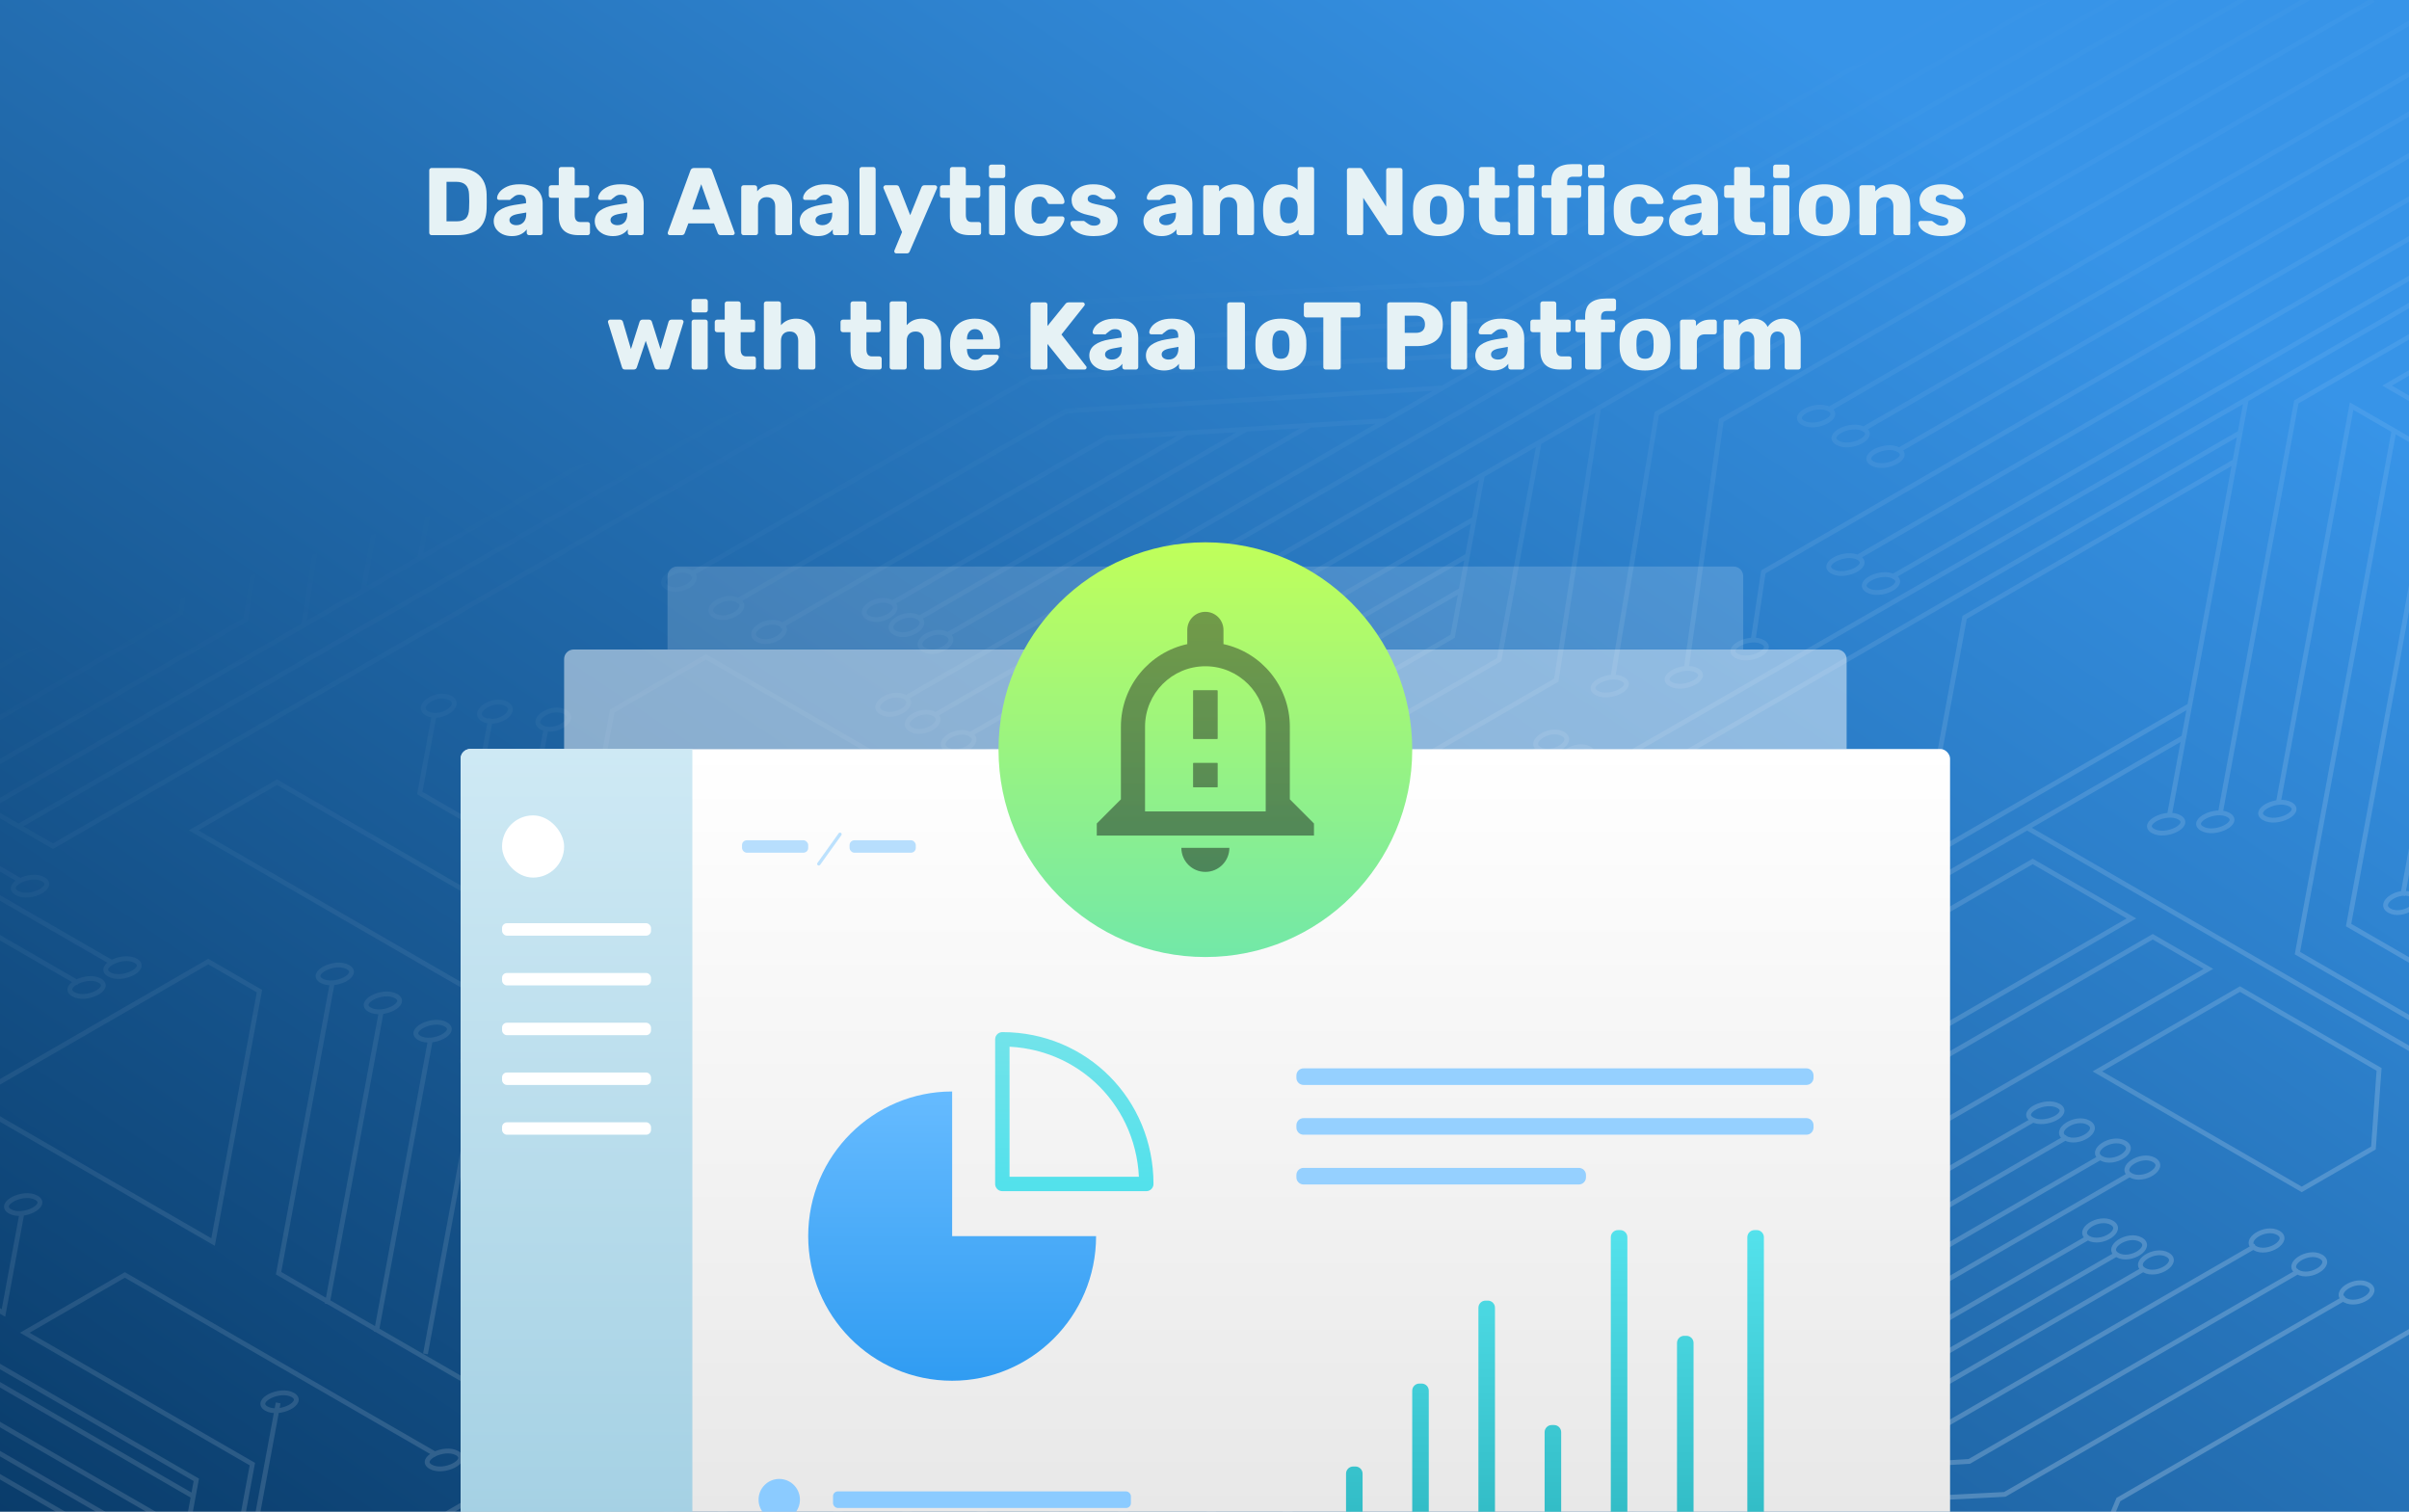 <svg width="1004" height="630" viewBox="0 0 1004 630" fill="none" xmlns="http://www.w3.org/2000/svg">
<g clip-path="url(#clip0)">
<rect width="1004" height="630" fill="url(#paint0_linear)"/>
<path d="M330.343 811.202L687.537 604.993M687.537 604.993L803.854 597.828L940.06 519.196M687.537 604.993L888.108 489.204M958.202 529.669L820.732 609.03L663.876 618.653M639.086 632.964L835.526 622.774L977.502 540.811M875.831 482.116L318.065 804.114M861.505 473.846L303.74 795.844M870.374 515.719L719.241 602.968M882.252 522.576L745.695 601.411M893.339 528.976L770.517 599.882M344.44 819.34L643.042 646.957L833.728 636.373M827.697 654.032L647.972 662.488L360.356 828.529M378.775 839.161L640.192 688.245M393.1 847.431L654.517 696.515M408.105 856.094L669.522 705.178M423.795 865.152L757.328 672.603L820.344 669.302M438.119 873.421L746.862 695.184M761.188 703.453L452.444 881.691M462.221 887.335L632.93 788.785L933.287 770.282M677.601 786.033L790.215 721.021L944.653 711.507L1058.07 646.031M1067.82 651.66L853.73 775.255M1078.05 657.567L876.357 774.006M473.521 893.858L634.652 800.837L931.647 782.54M486.551 901.381L622.893 822.671L777.053 911.667L986.284 898.777M965.821 886.964L754.807 899.963M945.357 875.149L734.495 888.139M925.349 863.599L718.79 876.324M622.562 860.194L518.885 920.047M608.238 851.925L504.561 911.778M527.251 924.877L639.246 917.978L734.08 972.726L775.785 948.65L645.935 873.687M904.884 851.785L722.379 863.029L637.682 814.133L923.911 796.5M521.793 921.726L683.425 911.77M547.26 936.428L627.886 931.461L839.714 1053.75L942.581 1047.41M918.332 1030.94L810.143 1037.61M885.816 1012.17L815.299 1016.51L748.342 977.86L820.864 973.394M901.733 1021.36L792.659 1028.08M615.985 932.194L885.636 1087.86M590.023 933.794L871.27 1096.16M571.058 934.962L812.134 1074.13M555.974 935.891L775.819 1062.81M290.129 788.475L647.325 582.266M647.325 582.266L659.737 515.118L733.266 472.67M647.325 582.266L847.894 466.477M715.124 462.197L640.334 505.373L623.662 595.926M598.872 610.237L616.524 496.833L695.823 451.054M739.289 512.9L650.836 563.964M727.41 506.042L653.531 548.693M716.324 499.642L656.181 534.362M276.033 780.337L574.634 607.955L592.97 497.87M562.379 501.353L547.732 605.108L260.117 771.149M241.698 760.516L503.115 609.6M227.373 752.246L488.79 601.33M212.366 743.582L473.783 592.666M196.678 734.525L530.211 541.977L534.534 513.249M182.354 726.256L491.097 548.019M476.772 539.749L168.029 717.986M158.252 712.342L328.963 613.791M328.963 613.791L361.012 440.396M328.963 613.791L583.832 467.563L606.622 344.266L652.54 317.758M333.729 588.002L446.341 522.991L462.822 433.834L544.901 386.45M535.151 380.821L352.398 486.324M524.919 374.914L354.561 473.262M146.952 705.819L308.085 612.797L339.778 441.342M133.922 698.297L270.266 619.585L116.105 530.589L138.432 409.801M158.895 421.614L136.376 543.431M179.358 433.427L156.857 555.158M199.368 444.979L177.326 564.225M205.267 619.776L101.588 679.63M219.591 628.045L115.912 687.899M93.222 674.8L105.173 610.144L10.34 555.397L52.045 531.321L181.894 606.283M219.832 456.793L200.357 562.152L285.055 611.048L315.597 445.809M98.678 677.95L115.928 584.64M73.213 663.249L81.816 616.704L-130.012 494.416L-119.035 435.029M-90.502 449.028L-102.048 511.487M-57.987 467.8L-65.514 508.51L1.444 547.165L9.183 505.297M-73.903 458.611L-85.544 521.58M80.547 623.575L-189.105 467.905M77.776 638.562L-203.471 476.198M75.752 649.51L-165.323 510.338M74.143 658.219L-145.704 531.301M331.514 599.978L569.973 462.315L592.531 340.28L642.042 311.698M267.386 600.848L307.635 383.095L200.442 321.213L204.466 299.454M227.71 302.867L224.159 322.08L420.299 435.311M181.099 297.221L174.948 330.498L286.31 394.787L250.252 589.857M231.76 580.28L263.786 407.019M934.795 -30.913L577.599 175.297M577.599 175.297L461.284 182.461L325.075 261.094M577.599 175.297L377.028 291.086M306.934 250.621L444.404 171.26L601.262 161.636M626.052 147.325L429.61 157.516L287.633 239.479M389.305 298.174L947.072 -23.825M403.63 306.444L961.398 -15.555M394.764 264.57L545.895 177.323M382.885 257.713L519.44 178.879M371.799 251.313L494.619 180.409M920.697 -39.051L622.096 133.332L431.408 143.917M437.439 126.258L617.166 117.801L904.781 -48.239M886.363 -58.872L624.944 92.045M872.038 -67.142L610.619 83.775M857.032 -75.805L595.614 75.112M841.342 -84.863L507.809 107.686L444.793 110.987M827.019 -93.132L518.275 85.106M503.95 76.836L812.693 -101.402M802.917 -107.046L632.206 -8.495L331.851 10.007M587.534 -5.743L474.923 59.268L320.484 68.782L207.065 134.259M197.315 128.63L411.408 5.035M187.083 122.723L388.781 6.283M791.617 -113.569L630.483 -20.547L333.49 -2.251M778.587 -121.092L642.243 -42.38L488.083 -131.377L278.853 -118.488M299.316 -106.674L510.328 -119.673M319.781 -94.86L530.643 -107.85M339.789 -83.31L546.346 -96.034M642.574 -79.904L746.253 -139.758M656.897 -71.635L760.576 -131.489M737.887 -144.588L625.889 -137.688L531.056 -192.436L489.351 -168.359L619.201 -93.397M360.253 -71.496L542.756 -82.739L627.454 -33.843L341.225 -16.21M743.344 -141.437L581.711 -131.48M717.877 -156.139L637.252 -151.172L425.424 -273.461L322.555 -267.124M346.804 -250.652L454.995 -257.317M379.319 -231.881L449.839 -236.225L516.795 -197.571L444.271 -193.103M363.403 -241.069L472.479 -247.789M649.153 -151.905L379.502 -307.575M675.114 -153.505L393.868 -315.869M694.077 -154.672L453.002 -293.845M709.161 -155.601L489.316 -282.518M975.007 -8.185L617.813 198.024M617.813 198.024L605.401 265.171L531.87 307.621M617.813 198.024L417.242 313.813M550.012 318.094L624.804 274.916L641.476 184.363M666.264 170.053L648.611 283.457L569.312 329.236M525.849 267.389L614.302 216.325M537.728 274.247L611.605 231.598M548.814 280.647L608.956 245.927M989.103 -0.047L690.501 172.336L672.168 282.419M702.757 278.937L717.404 175.182L1005.02 9.141M1023.44 19.774L762.02 170.69M1037.76 28.044L776.346 178.96M1052.77 36.708L791.353 187.624M1068.46 45.765L734.927 238.312L730.602 267.041M1082.78 54.034L774.039 232.271M788.364 240.541L1097.11 62.304M1106.88 67.948L936.175 166.498M936.175 166.498L904.124 339.894M936.175 166.498L681.306 312.726L658.513 436.024L612.596 462.532M931.408 192.287L818.794 257.299L802.314 346.456L720.237 393.839M729.987 399.468L912.74 293.965M740.219 405.375L910.577 307.027M1118.18 74.471L957.052 167.492L925.36 338.947M1131.21 81.994L994.872 160.704L1149.03 249.7L1126.71 370.488M1106.24 358.675L1128.76 236.859M1085.78 346.862L1108.28 225.131M1065.77 335.31L1087.81 216.065M1059.87 160.513L1163.55 100.66M1045.55 152.244L1149.22 92.391M1171.91 105.49L1159.96 170.145L1254.8 224.892L1213.09 248.968L1083.24 174.006M1045.31 323.496L1064.78 218.137L980.083 169.241L949.539 334.481M1166.46 102.34L1149.21 195.649M1191.92 117.041L1183.32 163.585L1395.15 285.873L1384.17 345.26M1355.64 331.261L1367.19 268.802M1323.12 312.489L1330.65 271.78L1263.69 233.126L1255.95 274.993M1339.04 321.678L1350.68 258.71M1184.59 156.716L1454.24 312.385M1187.36 141.727L1468.61 304.091M1189.38 130.78L1430.46 269.952M1190.99 122.072L1410.84 248.988M933.622 180.312L695.165 317.974L672.605 440.01L623.094 468.592M997.752 179.441L957.501 397.195L1064.69 459.078L1060.67 480.835M1037.43 477.423L1040.98 458.211L844.837 344.979M1084.04 483.069L1090.19 449.793L978.826 385.503L1014.88 190.433M1033.38 200.009L1001.35 373.271M1758.9 621.883L1401.71 828.092M1401.71 828.092L1285.39 835.258L1149.19 913.89M1401.71 828.092L1201.14 943.881M1131.05 903.417L1268.52 824.055L1425.37 814.432M1450.16 800.121L1253.72 810.311L1111.74 892.275M1218.87 917.366L1370 830.117M1206.99 910.509L1343.55 831.674M1195.91 904.109L1318.73 833.203M1845.81 555.435L1446.2 786.127L1255.52 796.712M1261.55 779.054L1441.27 770.597L1829.89 546.247M1811.48 535.615L1449.06 744.841M1797.15 527.345L1434.73 736.571M1782.15 518.681L1419.72 727.907M1766.46 509.624L1331.92 760.483L1268.9 763.784M1752.13 501.354L1342.38 737.901M1328.06 729.632L1737.81 493.085M1728.03 487.44L1456.32 644.3L1155.96 662.804M1411.64 647.052L1299.03 712.064L1144.59 721.578L1031.18 787.054M1021.43 781.425L1235.52 657.831M1011.19 775.519L1212.89 659.08M1716.73 480.917L1454.59 632.249L1157.6 650.546M1703.7 473.395L1466.35 610.415L1312.19 521.418L1102.96 534.308M1123.43 546.122L1334.44 533.122M1143.89 557.936L1354.75 544.946M1163.9 569.487L1370.46 556.762M1466.68 572.892L1671.71 454.925M1481.01 581.162L1686.03 463.195M1582.09 506.265L1450 515.109L1355.17 460.361L1313.46 484.438L1443.31 559.4M1184.36 581.301L1366.87 570.057L1451.57 618.953L1165.34 636.586M1574.37 510.933L1405.82 521.316M1607.39 492.628L1461.36 501.625L1249.53 379.335L1146.67 385.672M1170.91 402.145L1279.1 395.48M1203.43 420.915L1273.95 416.571L1340.9 455.226L1268.38 459.692M1187.51 411.727L1296.59 405.007M1473.26 500.891L1203.61 345.222M1499.22 499.292L1217.98 336.928M1518.19 498.123L1277.11 358.95M1533.27 497.194L1313.43 370.277M389.178 124.169L7.755 344.364M-5.855 336.996L174.999 232.589M174.999 232.589L187.41 165.44L194.443 161.119M174.999 232.589L375.569 116.8M176.3 150.645L168.004 155.697L151.336 246.25M126.547 260.561L144.197 147.156L156.999 139.503M266.962 163.222L178.507 214.287M255.083 156.365L181.204 199.015M243.997 149.964L183.852 184.686M-19.952 328.858L102.307 258.277L120.641 148.194M90.054 151.677L75.405 255.431L-35.869 319.669M-54.287 309.036L30.788 259.922M-68.611 300.767L16.465 251.653M-83.617 292.104L1.458 242.99M-99.308 283.046L57.884 192.299L62.207 163.571M-113.631 274.777L18.77 198.341M4.445 190.071L-127.957 266.507M1011.39 1072.17L1311.74 1053.66L1107.63 934.707L894.054 947.864L856.991 926.468M1267.07 1056.42L1176.17 1003.94L1021.73 1013.46L955.483 975.21M943.404 982.183L1090.91 1067.34M930.727 989.502L1068.23 1068.88M1305.47 1066.21L1008.48 1084.5M-290.302 179.286L-426.646 257.998L-272.485 346.994L-294.811 467.783M-315.275 455.969L-292.758 334.153M-335.739 444.156L-313.237 322.425M-355.748 432.604L-333.708 313.359M-361.646 257.808L-257.967 197.954M-375.971 249.538L-272.292 189.684M-249.602 202.782L-261.553 267.439L-166.72 322.186L-208.425 346.262L-338.274 271.3M1009.96 1152.01L1192.47 1140.77L1297.4 1080.19L1011.17 1097.82M-255.058 199.633L-272.308 292.943M-229.593 214.334L-238.197 260.879L-26.368 383.167L-37.345 442.554M-65.878 428.555L-54.333 366.096M-98.393 409.783L-90.867 369.073L-157.824 330.418L-165.563 372.286M-82.477 418.972L-70.836 356.003M-236.929 254.01L32.723 409.679M-234.156 239.021L47.091 401.385M-232.134 228.074L8.942 367.247M-197.765 225.718L22.08 352.634L403.504 132.439M1287.81 1055.14L1095.34 944.023L883.948 957.047L843.985 933.976M1275.51 1092.83L898.319 1116.06M914.434 1126.13L1252.33 1105.32M1231.37 1118.31L931.247 1136.8M1428.38 314.452L1413.51 394.92L1540.18 468.048L1619.6 463.155L1652.78 443.999M649.738 682.106C644.311 678.973 634.556 685.367 639.957 688.485C645.384 691.619 655.139 685.224 649.738 682.106ZM664.138 690.419C658.71 687.285 648.955 693.68 654.356 696.798C659.784 699.932 669.539 693.537 664.138 690.419ZM679.029 698.799C673.602 695.665 663.847 702.06 669.248 705.178C674.677 708.312 684.432 701.917 679.029 698.799ZM756.977 689.155C751.549 686.021 741.794 692.416 747.195 695.534C752.621 698.668 762.378 692.273 756.977 689.155ZM770.66 697.706C765.232 694.572 755.478 700.967 760.878 704.085C766.308 707.219 776.062 700.824 770.66 697.706ZM831.171 665.311C825.743 662.178 815.988 668.572 821.389 671.69C826.817 674.824 836.572 668.429 831.171 665.311ZM838.357 650.269C832.929 647.135 823.174 653.53 828.575 656.648C834.001 659.782 843.758 653.387 838.357 650.269ZM844.67 632.447C839.242 629.313 829.488 635.708 834.888 638.826C840.314 641.96 850.071 635.565 844.67 632.447ZM987.04 535.424C981.612 532.291 971.857 538.685 977.258 541.803C982.684 544.938 992.44 538.542 987.04 535.424ZM967.313 523.71C961.885 520.577 952.13 526.971 957.531 530.089C962.957 533.224 972.713 526.828 967.313 523.71ZM949.522 513.765C944.094 510.632 934.339 517.026 939.74 520.144C945.167 523.28 954.924 516.884 949.522 513.765ZM880.152 509.577C874.724 506.444 864.969 512.838 870.37 515.956C875.798 519.09 885.553 512.695 880.152 509.577ZM892.246 516.641C886.819 513.507 877.064 519.902 882.465 523.02C887.892 526.153 897.647 519.759 892.246 516.641ZM903.415 522.926C897.988 519.792 888.233 526.187 893.634 529.305C899.061 532.438 908.816 526.044 903.415 522.926ZM897.763 483.396C892.335 480.263 882.58 486.657 887.981 489.775C893.407 492.91 903.164 486.514 897.763 483.396ZM885.484 476.308C880.056 473.174 870.302 479.569 875.703 482.687C881.128 485.821 890.885 479.426 885.484 476.308ZM870.494 467.898C865.066 464.764 855.311 471.159 860.712 474.277C866.138 477.412 875.894 471.016 870.494 467.898ZM1067.92 639.686C1062.49 636.553 1052.74 642.948 1058.14 646.066C1063.57 649.199 1073.32 642.804 1067.92 639.686ZM1077.55 645.678C1072.12 642.545 1062.37 648.939 1067.77 652.057C1073.19 655.192 1082.95 648.796 1077.55 645.678ZM1087.81 651.389C1082.39 648.256 1072.63 654.651 1078.03 657.768C1083.46 660.903 1093.22 654.508 1087.81 651.389ZM944.359 766.324C938.931 763.19 929.176 769.585 934.577 772.703C940.005 775.836 949.76 769.442 944.359 766.324ZM942.676 778.145C937.248 775.012 927.494 781.407 932.894 784.525C938.322 787.658 948.077 781.263 942.676 778.145ZM997.962 894.951C992.534 891.818 982.78 898.213 988.181 901.331C993.606 904.465 1003.36 898.069 997.962 894.951ZM977.074 883.382C971.647 880.248 961.892 886.643 967.293 889.761C972.72 892.896 982.477 886.5 977.074 883.382ZM956.638 871.421C951.211 868.288 941.456 874.682 946.857 877.8C952.282 880.935 962.039 874.539 956.638 871.421ZM936.575 860.164C931.147 857.031 921.392 863.425 926.793 866.543C932.221 869.677 941.976 863.282 936.575 860.164ZM632.217 854.387C626.79 851.253 617.035 857.648 622.436 860.766C627.863 863.899 637.618 857.505 632.217 854.387ZM617.225 845.976C611.797 842.842 602.042 849.237 607.443 852.355C612.873 855.489 622.627 849.095 617.225 845.976ZM915.79 848.274C910.362 845.14 900.607 851.535 906.008 854.653C911.436 857.786 921.191 851.391 915.79 848.274ZM935.011 793.072C929.583 789.938 919.828 796.333 925.229 799.451C930.655 802.586 940.412 796.19 935.011 793.072ZM647.122 868.699C641.694 865.565 631.939 871.96 637.34 875.078C642.768 878.211 652.523 871.817 647.122 868.699ZM689.134 908.238C683.706 905.105 673.951 911.5 679.352 914.618C684.78 917.753 694.536 911.357 689.134 908.238ZM831.484 969.925C826.056 966.792 816.301 973.187 821.702 976.305C827.129 979.44 836.886 973.044 831.484 969.925ZM896.177 1007.92C890.749 1004.79 880.994 1011.19 886.395 1014.3C891.823 1017.44 901.578 1011.04 896.177 1007.92ZM911.184 1016.59C905.756 1013.45 896.001 1019.85 901.402 1022.97C906.83 1026.1 916.585 1019.71 911.184 1016.59ZM927.847 1027.18C922.419 1024.05 912.664 1030.44 918.065 1033.56C923.491 1036.7 933.248 1030.3 927.847 1027.18ZM953.214 1043.78C947.786 1040.65 938.031 1047.04 943.432 1050.16C948.86 1053.29 958.615 1046.9 953.214 1043.78ZM893.709 1086.62C888.281 1083.49 878.527 1089.88 883.928 1093C889.355 1096.13 899.11 1089.74 893.709 1086.62ZM879.363 1095.25C873.935 1092.12 864.181 1098.51 869.581 1101.63C875.011 1104.76 884.766 1098.37 879.363 1095.25ZM820.563 1073.02C815.136 1069.88 805.381 1076.28 810.781 1079.39C816.209 1082.53 825.966 1076.13 820.563 1073.02ZM513.752 604.088C519.18 607.221 508.103 612.852 502.702 609.735C497.272 606.602 508.351 600.97 513.752 604.088ZM499.353 595.775C504.78 598.908 493.703 604.54 488.302 601.422C482.873 598.289 493.952 592.657 499.353 595.775ZM484.835 587.179C490.263 590.312 479.186 595.944 473.785 592.826C468.356 589.692 479.433 584.06 484.835 587.179ZM501.54 542.18C506.968 545.313 495.891 550.945 490.49 547.827C485.063 544.694 496.14 539.062 501.54 542.18ZM486.73 534.279C492.158 537.413 481.081 543.044 475.68 539.926C470.249 536.793 481.328 531.161 486.73 534.279ZM541.447 506.999C546.875 510.132 535.798 515.764 530.397 512.646C524.97 509.512 536.045 503.88 541.447 506.999ZM568.899 495.199C574.327 498.333 563.25 503.964 557.849 500.846C552.419 497.714 563.498 492.081 568.899 495.199ZM599.77 491.555C605.198 494.688 594.121 500.319 588.72 497.201C583.29 494.069 594.369 488.437 599.77 491.555ZM705.155 445.548C710.583 448.682 699.506 454.313 694.105 451.196C688.675 448.063 699.754 442.431 705.155 445.548ZM725.446 456.937C730.874 460.07 719.797 465.702 714.396 462.584C708.966 459.452 720.045 453.819 725.446 456.937ZM742.673 467.208C748.101 470.341 737.024 475.973 731.623 472.855C726.191 469.721 737.27 464.089 742.673 467.208ZM749.927 507.255C755.355 510.388 744.278 516.02 738.877 512.902C733.449 509.768 744.526 504.137 749.927 507.255ZM737.692 500.273C743.119 503.406 732.042 509.038 726.641 505.92C721.214 502.786 732.291 497.155 737.692 500.273ZM726.805 493.825C732.233 496.958 721.156 502.59 715.755 499.472C710.327 496.338 721.404 490.707 726.805 493.825ZM857.956 460.904C863.383 464.037 852.306 469.669 846.906 466.551C841.476 463.419 852.555 457.786 857.956 460.904ZM555.892 380.764C561.319 383.898 550.242 389.529 544.842 386.411C539.412 383.279 550.491 377.646 555.892 380.764ZM545.511 375.206C550.939 378.339 539.862 383.971 534.461 380.853C529.033 377.719 540.11 372.088 545.511 375.206ZM535.618 369.278C541.046 372.411 529.969 378.042 524.568 374.925C519.141 371.791 530.218 366.16 535.618 369.278ZM367.868 434.004C373.296 437.138 362.219 442.769 356.818 439.651C351.39 436.518 362.467 430.886 367.868 434.004ZM347.39 434.976C352.818 438.109 341.741 443.741 336.34 440.623C330.913 437.489 341.988 431.857 347.39 434.976ZM145.059 403.059C150.486 406.192 139.41 411.824 134.009 408.706C128.579 405.574 139.658 399.941 145.059 403.059ZM165.1 415.118C170.528 418.251 159.451 423.883 154.05 420.765C148.621 417.63 159.698 411.999 165.1 415.118ZM185.818 426.915C191.246 430.049 180.169 435.68 174.768 432.562C169.34 429.429 180.417 423.797 185.818 426.915ZM205.318 438.498C210.745 441.631 199.668 447.263 194.268 444.145C188.84 441.012 199.917 435.38 205.318 438.498ZM215.325 614.204C220.753 617.337 209.676 622.968 204.275 619.851C198.847 616.717 209.925 611.086 215.325 614.204ZM229.893 622.858C235.321 625.991 224.244 631.623 218.843 628.505C213.415 625.371 224.492 619.74 229.893 622.858ZM225.914 450.497C231.342 453.631 220.265 459.262 214.864 456.144C209.437 453.011 220.514 447.379 225.914 450.497ZM321.535 439.401C326.963 442.534 315.886 448.166 310.485 445.048C305.055 441.915 316.134 436.283 321.535 439.401ZM190.536 605.598C195.964 608.731 184.887 614.363 179.486 611.245C174.056 608.113 185.135 602.48 190.536 605.598ZM122.043 581.346C127.471 584.479 116.394 590.11 110.993 586.993C105.564 583.858 116.641 578.227 122.043 581.346ZM15.189 499.167C20.617 502.3 9.54 507.932 4.139 504.814C-1.292 501.681 9.787 496.048 15.189 499.167ZM-50.633 461.82C-45.205 464.953 -56.282 470.585 -61.683 467.467C-67.111 464.333 -56.034 458.702 -50.633 461.82ZM-65.64 453.156C-60.212 456.29 -71.289 461.921 -76.69 458.803C-82.118 455.67 -71.041 450.038 -65.64 453.156ZM-83.992 443.537C-78.564 446.67 -89.641 452.302 -95.042 449.184C-100.469 446.05 -89.394 440.418 -83.992 443.537ZM-112.74 428.892C-107.313 432.026 -118.39 437.657 -123.791 434.539C-129.218 431.406 -118.141 425.774 -112.74 428.892ZM-186.948 463.243C-181.52 466.377 -192.597 472.008 -197.998 468.89C-203.428 465.758 -192.349 460.125 -186.948 463.243ZM-201.9 471.526C-196.472 474.66 -207.549 480.291 -212.95 477.173C-218.38 474.039 -207.303 468.408 -201.9 471.526ZM-163.381 505.47C-157.954 508.604 -169.031 514.235 -174.432 511.117C-179.861 507.985 -168.784 502.351 -163.381 505.47ZM651.383 305.872C645.956 302.739 636.201 309.133 641.602 312.251C647.027 315.386 656.784 308.99 651.383 305.872ZM662.325 312.026C656.897 308.892 647.142 315.287 652.543 318.405C657.969 321.539 667.725 315.143 662.325 312.026ZM235.482 296.7C230.054 293.567 220.3 299.962 225.7 303.079C231.126 306.214 240.885 299.819 235.482 296.7ZM211.178 293.404C205.75 290.27 195.995 296.665 201.396 299.783C206.824 302.917 216.581 296.523 211.178 293.404ZM187.731 290.926C182.303 287.792 172.548 294.187 177.949 297.305C183.377 300.439 193.133 294.045 187.731 290.926ZM269.334 400.809C263.907 397.676 254.152 404.07 259.553 407.188C264.98 410.322 274.735 403.927 269.334 400.809ZM615.397 98.184C620.825 101.318 630.58 94.923 625.179 91.805C619.753 88.67 609.997 95.066 615.397 98.184ZM600.998 89.871C606.426 93.005 616.18 86.61 610.78 83.492C605.354 80.358 595.597 86.753 600.998 89.871ZM586.106 81.492C591.534 84.625 601.289 78.23 595.888 75.112C590.461 71.977 580.704 78.373 586.106 81.492ZM508.161 91.134C513.589 94.268 523.344 87.873 517.943 84.755C512.515 81.622 502.76 88.016 508.161 91.134ZM494.476 82.585C499.903 85.718 509.658 79.323 504.257 76.205C498.83 73.07 489.073 79.466 494.476 82.585ZM433.965 114.979C439.393 118.113 449.148 111.718 443.747 108.6C438.321 105.465 428.564 111.861 433.965 114.979ZM426.781 130.02C432.209 133.154 441.964 126.759 436.563 123.641C431.135 120.508 421.38 126.903 426.781 130.02ZM420.468 147.842C425.895 150.976 435.65 144.581 430.249 141.463C424.822 138.33 415.067 144.724 420.468 147.842ZM278.098 244.865C283.526 247.998 293.281 241.604 287.88 238.486C282.452 235.352 272.697 241.747 278.098 244.865ZM297.825 256.579C303.253 259.712 313.008 253.318 307.607 250.2C302.179 247.066 292.424 253.461 297.825 256.579ZM315.616 266.524C321.044 269.657 330.799 263.263 325.398 260.145C319.969 257.01 310.214 263.405 315.616 266.524ZM384.986 270.712C390.414 273.845 400.168 267.451 394.768 264.333C389.34 261.199 379.585 267.594 384.986 270.712ZM372.889 263.649C378.317 266.783 388.072 260.388 382.671 257.27C377.245 254.136 367.489 260.532 372.889 263.649ZM361.723 257.363C367.15 260.497 376.905 254.102 371.504 250.984C366.077 247.851 356.322 254.246 361.723 257.363ZM367.375 296.893C372.802 300.026 382.557 293.632 377.156 290.514C371.729 287.38 361.974 293.775 367.375 296.893ZM379.654 303.981C385.081 307.115 394.836 300.72 389.435 297.602C384.008 294.469 374.253 300.864 379.654 303.981ZM394.644 312.391C400.072 315.525 409.827 309.13 404.426 306.012C398.998 302.879 389.243 309.273 394.644 312.391ZM197.216 140.604C202.644 143.737 212.399 137.343 206.998 134.225C201.572 131.09 191.816 137.486 197.216 140.604ZM187.588 134.611C193.016 137.744 202.771 131.35 197.37 128.232C191.942 125.098 182.187 131.493 187.588 134.611ZM177.321 128.901C182.749 132.035 192.504 125.64 187.103 122.522C181.675 119.386 171.919 125.782 177.321 128.901ZM320.777 13.966C326.205 17.1 335.959 10.705 330.559 7.587C325.133 4.453 315.376 10.848 320.777 13.966ZM322.46 2.145C327.887 5.278 337.642 -1.117 332.241 -4.234C326.816 -7.369 317.059 -0.973 322.46 2.145ZM267.176 -114.662C272.603 -111.529 282.358 -117.924 276.957 -121.042C271.53 -124.175 261.775 -117.78 267.176 -114.662ZM288.063 -103.092C293.491 -99.959 303.246 -106.354 297.845 -109.472C292.416 -112.606 282.661 -106.211 288.063 -103.092ZM308.499 -91.132C313.927 -87.999 323.682 -94.393 318.281 -97.511C312.853 -100.645 303.099 -94.25 308.499 -91.132ZM328.561 -79.874C333.989 -76.74 343.744 -83.135 338.343 -86.253C332.917 -89.388 323.16 -82.992 328.561 -79.874ZM632.92 -74.097C638.348 -70.964 648.103 -77.359 642.702 -80.477C637.274 -83.61 627.52 -77.215 632.92 -74.097ZM647.911 -65.686C653.339 -62.552 663.093 -68.947 657.693 -72.065C652.265 -75.2 642.508 -68.804 647.911 -65.686ZM349.346 -67.983C354.774 -64.85 364.528 -71.245 359.128 -74.363C353.702 -77.497 343.945 -71.101 349.346 -67.983ZM330.127 -12.783C335.554 -9.649 345.309 -16.044 339.908 -19.162C334.481 -22.295 324.726 -15.901 330.127 -12.783ZM618.014 -88.408C623.442 -85.275 633.197 -91.67 627.796 -94.788C622.37 -97.922 612.613 -91.526 618.014 -88.408ZM576.004 -127.949C581.432 -124.816 591.186 -131.211 585.786 -134.329C580.356 -137.463 570.601 -131.068 576.004 -127.949ZM433.654 -189.636C439.082 -186.503 448.837 -192.898 443.436 -196.015C438.008 -199.149 428.252 -192.755 433.654 -189.636ZM368.961 -227.635C374.388 -224.502 384.143 -230.897 378.742 -234.014C373.315 -237.148 363.56 -230.753 368.961 -227.635ZM353.954 -236.299C359.382 -233.165 369.136 -239.56 363.736 -242.678C358.308 -245.811 348.553 -239.417 353.954 -236.299ZM337.291 -246.893C342.719 -243.76 352.474 -250.154 347.073 -253.272C341.645 -256.406 331.889 -250.012 337.291 -246.893ZM311.922 -263.489C317.35 -260.355 327.105 -266.75 321.704 -269.868C316.278 -273.003 306.521 -266.607 311.922 -263.489ZM371.427 -306.33C376.854 -303.196 386.609 -309.591 381.208 -312.709C375.783 -315.844 366.026 -309.448 371.427 -306.33ZM385.773 -314.961C391.2 -311.827 400.955 -318.222 395.554 -321.34C390.127 -324.475 380.37 -318.079 385.773 -314.961ZM444.573 -292.725C450 -289.592 459.755 -295.986 454.354 -299.104C448.929 -302.239 439.17 -295.844 444.573 -292.725ZM751.386 176.202C745.958 173.068 757.035 167.437 762.436 170.555C767.864 173.688 756.787 179.319 751.386 176.202ZM765.785 184.514C760.358 181.381 771.435 175.75 776.835 178.867C782.263 182.001 771.188 187.633 765.785 184.514ZM780.3 193.111C774.873 189.978 785.95 184.346 791.351 187.464C796.78 190.599 785.703 196.23 780.3 193.111ZM763.595 238.11C758.168 234.977 769.245 229.345 774.645 232.463C780.075 235.595 768.996 241.228 763.595 238.11ZM778.407 246.01C772.98 242.876 784.057 237.245 789.458 240.363C794.887 243.497 783.81 249.128 778.407 246.01ZM723.688 273.291C718.261 270.158 729.338 264.527 734.739 267.644C740.168 270.777 729.091 276.41 723.688 273.291ZM696.239 285.09C690.811 281.956 701.888 276.325 707.289 279.443C712.717 282.576 701.64 288.208 696.239 285.09ZM665.368 288.735C659.94 285.601 671.017 279.97 676.418 283.088C681.846 286.221 670.769 291.852 665.368 288.735ZM559.983 334.741C554.555 331.607 565.632 325.976 571.033 329.094C576.461 332.227 565.384 337.858 559.983 334.741ZM539.692 323.352C534.264 320.219 545.341 314.587 550.742 317.705C556.169 320.839 545.092 326.47 539.692 323.352ZM522.465 313.081C517.037 309.948 528.114 304.317 533.515 307.434C538.944 310.569 527.867 316.2 522.465 313.081ZM515.209 273.035C509.781 269.902 520.858 264.271 526.259 267.388C531.688 270.521 520.61 276.153 515.209 273.035ZM527.444 280.018C522.016 276.884 533.093 271.253 538.494 274.371C543.924 277.503 532.845 283.135 527.444 280.018ZM538.331 286.465C532.903 283.332 543.98 277.7 549.381 280.818C554.811 283.951 543.732 289.583 538.331 286.465ZM407.182 319.385C401.754 316.252 412.831 310.62 418.232 313.738C423.66 316.871 412.583 322.503 407.182 319.385ZM709.246 399.525C703.818 396.392 714.895 390.76 720.296 393.878C725.724 397.011 714.647 402.643 709.246 399.525ZM719.625 405.085C714.197 401.951 725.274 396.32 730.675 399.438C736.105 402.57 725.026 408.203 719.625 405.085ZM729.517 411.013C724.09 407.879 735.167 402.248 740.567 405.366C745.997 408.498 734.918 414.131 729.517 411.013ZM897.268 346.286C891.84 343.153 902.917 337.521 908.318 340.639C913.748 343.771 902.669 349.404 897.268 346.286ZM917.745 345.315C912.318 342.181 923.395 336.55 928.795 339.668C934.225 342.8 923.148 348.433 917.745 345.315ZM1120.08 377.23C1114.65 374.097 1125.73 368.465 1131.13 371.583C1136.56 374.716 1125.48 380.348 1120.08 377.23ZM1100.04 365.173C1094.61 362.039 1105.68 356.408 1111.09 359.526C1116.52 362.659 1105.44 368.291 1100.04 365.173ZM1079.32 353.375C1073.89 350.241 1084.97 344.61 1090.37 347.728C1095.8 350.86 1084.72 356.493 1079.32 353.375ZM1059.82 341.792C1054.39 338.659 1065.47 333.027 1070.87 336.145C1076.3 339.278 1065.22 344.91 1059.82 341.792ZM1049.81 166.087C1044.38 162.953 1055.46 157.322 1060.86 160.44C1066.29 163.572 1055.21 169.205 1049.81 166.087ZM1035.24 157.432C1029.82 154.299 1040.89 148.668 1046.29 151.786C1051.72 154.919 1040.64 160.55 1035.24 157.432ZM1039.22 329.793C1033.79 326.66 1044.87 321.028 1050.27 324.146C1055.7 327.278 1044.62 332.911 1039.22 329.793ZM943.603 340.888C938.175 337.755 949.252 332.123 954.653 335.241C960.081 338.375 949.004 344.006 943.603 340.888ZM1074.6 174.691C1069.17 171.558 1080.25 165.926 1085.65 169.044C1091.08 172.177 1080 177.809 1074.6 174.691ZM1143.09 198.945C1137.66 195.811 1148.74 190.18 1154.14 193.298C1159.57 196.431 1148.5 202.063 1143.09 198.945ZM1249.95 281.122C1244.52 277.989 1255.6 272.357 1261 275.475C1266.43 278.609 1255.35 284.241 1249.95 281.122ZM1315.77 318.471C1310.34 315.337 1321.42 309.706 1326.82 312.824C1332.25 315.956 1321.17 321.588 1315.77 318.471ZM1330.78 327.134C1325.35 324.001 1336.42 318.369 1341.83 321.487C1347.26 324.619 1336.18 330.252 1330.78 327.134ZM1349.13 336.754C1343.7 333.62 1354.78 327.989 1360.18 331.106C1365.61 334.239 1354.53 339.872 1349.13 336.754ZM1377.88 351.398C1372.45 348.265 1383.53 342.633 1388.93 345.751C1394.35 348.884 1383.28 354.516 1377.88 351.398ZM1452.09 317.046C1446.66 313.912 1457.74 308.281 1463.14 311.399C1468.56 314.532 1457.49 320.164 1452.09 317.046ZM1467.04 308.764C1461.61 305.63 1472.69 299.999 1478.09 303.117C1483.52 306.25 1472.44 311.883 1467.04 308.764ZM1428.52 274.819C1423.09 271.685 1434.17 266.054 1439.57 269.172C1445 272.305 1433.92 277.938 1428.52 274.819ZM613.754 474.417C619.182 477.55 628.937 471.156 623.536 468.038C618.108 464.904 608.354 471.299 613.754 474.417ZM602.813 468.264C608.241 471.397 617.996 465.002 612.595 461.884C607.167 458.751 597.412 465.146 602.813 468.264ZM1029.66 483.589C1035.08 486.722 1044.84 480.328 1039.44 477.21C1034.01 474.076 1024.25 480.47 1029.66 483.589ZM1053.96 486.886C1059.39 490.02 1069.14 483.625 1063.74 480.507C1058.31 477.372 1048.56 483.767 1053.96 486.886ZM1077.41 489.363C1082.83 492.497 1092.59 486.102 1087.19 482.984C1081.76 479.851 1072 486.244 1077.41 489.363ZM995.802 379.481C1001.23 382.615 1010.98 376.22 1005.58 373.102C1000.16 369.967 990.401 376.363 995.802 379.481ZM1439.51 750.98C1444.94 754.113 1454.69 747.719 1449.29 744.601C1443.86 741.467 1434.11 747.862 1439.51 750.98ZM1425.11 742.667C1430.54 745.801 1440.29 739.406 1434.89 736.288C1429.46 733.154 1419.71 739.548 1425.11 742.667ZM1410.22 734.286C1415.64 737.42 1425.4 731.025 1420 727.907C1414.57 724.774 1404.82 731.169 1410.22 734.286ZM1332.27 743.931C1337.7 747.065 1347.45 740.67 1342.05 737.552C1336.63 734.418 1326.87 740.813 1332.27 743.931ZM1318.59 735.379C1324.01 738.513 1333.77 732.118 1328.37 729C1322.94 725.867 1313.18 732.261 1318.59 735.379ZM1258.08 767.774C1263.5 770.907 1273.26 764.513 1267.86 761.395C1262.43 758.261 1252.67 764.656 1258.08 767.774ZM1250.89 782.817C1256.32 785.951 1266.07 779.556 1260.67 776.438C1255.25 773.304 1245.49 779.699 1250.89 782.817ZM1244.58 800.639C1250.01 803.773 1259.76 797.378 1254.36 794.26C1248.93 791.125 1239.17 797.52 1244.58 800.639ZM1102.21 897.662C1107.64 900.795 1117.39 894.4 1111.99 891.282C1106.56 888.148 1096.81 894.543 1102.21 897.662ZM1121.93 909.376C1127.36 912.509 1137.12 906.115 1131.72 902.997C1126.29 899.861 1116.53 906.257 1121.93 909.376ZM1139.72 919.32C1145.15 922.453 1154.91 916.059 1149.51 912.941C1144.08 909.806 1134.32 916.202 1139.72 919.32ZM1209.1 923.509C1214.52 926.642 1224.28 920.247 1218.88 917.13C1213.45 913.995 1203.69 920.39 1209.1 923.509ZM1197 916.445C1202.43 919.579 1212.18 913.184 1206.78 910.066C1201.36 906.933 1191.6 913.327 1197 916.445ZM1185.83 910.16C1191.26 913.294 1201.01 906.899 1195.61 903.781C1190.19 900.648 1180.43 907.042 1185.83 910.16ZM1191.48 949.69C1196.91 952.823 1206.67 946.428 1201.27 943.311C1195.84 940.176 1186.08 946.571 1191.48 949.69ZM1021.33 793.4C1026.76 796.533 1036.51 790.138 1031.11 787.02C1025.68 783.887 1015.93 790.282 1021.33 793.4ZM1011.7 787.408C1017.13 790.541 1026.88 784.147 1021.48 781.029C1016.05 777.894 1006.3 784.29 1011.7 787.408ZM1001.43 781.696C1006.86 784.829 1016.61 778.435 1011.21 775.317C1005.78 772.183 996.03 778.578 1001.43 781.696ZM1144.89 666.762C1150.32 669.896 1160.07 663.501 1154.67 660.383C1149.24 657.249 1139.49 663.644 1144.89 666.762ZM1146.57 654.941C1152 658.074 1161.75 651.679 1156.35 648.561C1150.92 645.427 1141.17 651.822 1146.57 654.941ZM1091.29 538.134C1096.71 541.268 1106.47 534.873 1101.07 531.755C1095.64 528.62 1085.88 535.016 1091.29 538.134ZM1112.17 549.703C1117.6 552.837 1127.35 546.442 1121.95 543.324C1116.53 540.19 1106.77 546.586 1112.17 549.703ZM1132.61 561.664C1138.04 564.797 1147.79 558.403 1142.39 555.285C1136.96 552.15 1127.21 558.546 1132.61 561.664ZM1152.67 572.922C1158.1 576.055 1167.86 569.661 1162.45 566.543C1157.03 563.408 1147.27 569.803 1152.67 572.922ZM1457.03 578.699C1462.46 581.833 1472.21 575.438 1466.81 572.32C1461.38 569.187 1451.63 575.581 1457.03 578.699ZM1472.02 587.109C1477.45 590.243 1487.2 583.848 1481.8 580.73C1476.37 577.597 1466.62 583.991 1472.02 587.109ZM1173.46 584.812C1178.89 587.946 1188.64 581.551 1183.24 578.433C1177.81 575.3 1168.06 581.695 1173.46 584.812ZM1154.24 640.014C1159.66 643.147 1169.42 636.753 1164.02 633.635C1158.59 630.499 1148.83 636.895 1154.24 640.014ZM1442.13 564.387C1447.55 567.521 1457.31 561.126 1451.91 558.008C1446.48 554.875 1436.72 561.269 1442.13 564.387ZM1400.11 524.847C1405.54 527.98 1415.29 521.585 1409.89 518.467C1404.47 515.333 1394.71 521.729 1400.11 524.847ZM1257.76 463.16C1263.19 466.293 1272.94 459.898 1267.54 456.781C1262.12 453.646 1252.36 460.042 1257.76 463.16ZM1193.07 425.162C1198.5 428.295 1208.25 421.9 1202.85 418.782C1197.42 415.649 1187.67 422.043 1193.07 425.162ZM1178.06 416.498C1183.49 419.632 1193.25 413.237 1187.85 410.119C1182.42 406.986 1172.66 413.379 1178.06 416.498ZM1161.4 405.903C1166.83 409.036 1176.58 402.641 1171.18 399.524C1165.76 396.389 1156 402.785 1161.4 405.903ZM1136.03 389.307C1141.46 392.44 1151.22 386.046 1145.82 382.928C1140.39 379.793 1130.63 386.188 1136.03 389.307ZM1195.54 346.466C1200.97 349.599 1210.72 343.205 1205.32 340.087C1199.89 336.953 1190.14 343.348 1195.54 346.466ZM1209.88 337.834C1215.31 340.968 1225.07 334.573 1219.66 331.455C1214.24 328.322 1204.48 334.716 1209.88 337.834ZM1268.68 360.07C1274.11 363.203 1283.87 356.808 1278.46 353.691C1273.04 350.557 1263.28 356.952 1268.68 360.07ZM413.155 126.631C407.727 123.498 397.973 129.893 403.373 133.01C408.803 136.145 418.558 129.75 413.155 126.631ZM398.164 118.221C392.737 115.088 382.982 121.483 388.383 124.601C393.81 127.734 403.567 121.34 398.164 118.221ZM41.425 254.412C46.852 257.545 35.775 263.177 30.375 260.059C24.945 256.925 36.022 251.293 41.425 254.412ZM27.023 246.098C32.451 249.232 21.374 254.863 15.973 251.745C10.546 248.612 21.622 242.98 27.023 246.098ZM12.508 237.501C17.936 240.635 6.859 246.266 1.458 243.148C-3.97 240.015 7.106 234.383 12.508 237.501ZM29.215 192.503C34.643 195.637 23.566 201.268 18.165 198.15C12.736 195.016 23.812 189.385 29.215 192.503ZM14.401 184.603C19.829 187.736 8.752 193.368 3.351 190.25C-2.077 187.117 8.999 181.484 14.401 184.603ZM69.12 157.321C74.548 160.455 63.471 166.086 58.07 162.968C52.642 159.835 63.719 154.203 69.12 157.321ZM96.573 145.523C102.001 148.656 90.924 154.288 85.523 151.17C80.092 148.037 91.171 142.404 96.573 145.523ZM127.443 141.877C132.871 145.01 121.794 150.642 116.393 147.524C110.963 144.392 122.042 138.759 127.443 141.877ZM166.33 133.999C171.758 137.132 160.681 142.764 155.28 139.646C149.851 136.511 160.928 130.88 166.33 133.999ZM186.622 145.387C192.049 148.521 180.972 154.152 175.572 151.034C170.142 147.9 181.219 142.268 186.622 145.387ZM203.847 155.657C209.275 158.79 198.198 164.422 192.797 161.304C187.369 158.171 198.446 152.539 203.847 155.657ZM277.6 157.577C283.028 160.711 271.951 166.342 266.55 163.224C261.12 160.092 272.199 154.459 277.6 157.577ZM265.366 150.596C270.794 153.729 259.717 159.361 254.316 156.243C248.887 153.109 259.964 147.477 265.366 150.596ZM254.479 144.148C259.907 147.282 248.83 152.913 243.429 149.795C237.998 146.662 249.077 141.029 254.479 144.148ZM385.629 111.226C391.056 114.36 379.979 119.991 374.578 116.873C369.149 113.741 380.228 108.109 385.629 111.226ZM947.782 969.945C954.506 966.063 962.095 971.389 955.404 975.252C948.681 979.135 941.089 973.809 947.782 969.945ZM935.691 977.276C942.415 973.394 950.003 978.72 943.312 982.583C936.588 986.465 928.998 981.14 935.691 977.276ZM923.05 984.398C929.775 980.516 937.363 985.842 930.672 989.705C923.947 993.587 916.359 988.261 923.05 984.398ZM1001.54 1069.5C1008.26 1065.62 1015.85 1070.94 1009.16 1074.81C1002.44 1078.69 994.845 1073.36 1001.54 1069.5ZM998.837 1081.38C1005.56 1077.5 1013.15 1082.83 1006.46 1086.69C999.735 1090.57 992.146 1085.25 998.837 1081.38ZM-301.439 474.524C-306.867 471.39 -295.79 465.759 -290.389 468.877C-284.961 472.01 -296.038 477.642 -301.439 474.524ZM-321.481 462.467C-326.909 459.334 -315.831 453.703 -310.431 456.82C-305.001 459.953 -316.08 465.585 -321.481 462.467ZM-342.199 450.668C-347.626 447.534 -336.549 441.903 -331.148 445.021C-325.721 448.154 -336.796 453.787 -342.199 450.668ZM-361.7 439.086C-367.127 435.953 -356.05 430.321 -350.65 433.439C-345.22 436.571 -356.299 442.204 -361.7 439.086ZM-371.707 263.381C-377.135 260.247 -366.058 254.616 -360.657 257.734C-355.228 260.866 -366.307 266.499 -371.707 263.381ZM-386.275 254.726C-391.703 251.593 -380.626 245.962 -375.225 249.079C-369.795 252.212 -380.874 257.844 -386.275 254.726ZM-382.296 427.087C-387.724 423.954 -376.647 418.322 -371.246 421.44C-365.817 424.572 -376.896 430.205 -382.296 427.087ZM1001.1 1095.7C1007.82 1091.82 1015.41 1097.14 1008.72 1101.01C1002 1104.89 994.406 1099.56 1001.1 1095.7ZM-346.916 271.985C-352.344 268.851 -341.267 263.22 -335.866 266.338C-330.436 269.47 -341.515 275.103 -346.916 271.985ZM-278.425 296.239C-283.853 293.105 -272.776 287.474 -267.375 290.592C-261.944 293.725 -273.023 299.357 -278.425 296.239ZM-171.569 378.416C-176.997 375.282 -165.92 369.651 -160.519 372.769C-155.09 375.903 -166.167 381.535 -171.569 378.416ZM-105.749 415.765C-111.177 412.631 -100.1 407 -94.699 410.118C-89.269 413.25 -100.348 418.882 -105.749 415.765ZM-90.742 424.428C-96.17 421.295 -85.093 415.663 -79.692 418.781C-74.263 421.913 -85.341 427.546 -90.742 424.428ZM-72.388 434.046C-77.816 430.913 -66.739 425.281 -61.338 428.399C-55.909 431.534 -66.986 437.165 -72.388 434.046ZM-43.642 448.692C-49.069 445.558 -37.992 439.927 -32.592 443.045C-27.162 446.177 -38.239 451.811 -43.642 448.692ZM30.568 414.34C25.14 411.206 36.217 405.575 41.618 408.693C47.046 411.826 35.969 417.458 30.568 414.34ZM45.52 406.059C40.092 402.925 51.169 397.294 56.57 400.412C61.999 403.544 50.92 409.177 45.52 406.059ZM7.002 372.113C1.574 368.979 12.651 363.348 18.052 366.466C23.481 369.6 12.404 375.232 7.002 372.113ZM835.678 929.716C828.953 933.599 838.18 937.979 844.871 934.116C851.597 930.235 842.369 925.854 835.678 929.716ZM848.945 921.926C842.22 925.808 851.447 930.189 858.138 926.326C864.864 922.445 855.638 918.062 848.945 921.926ZM921.44 1134.86C914.715 1138.74 923.941 1143.12 930.632 1139.26C937.357 1135.38 928.133 1131 921.44 1134.86ZM1030.7 539.592L882.896 624.921L855.836 689.792L933.43 694.418L1116.16 588.927L1030.7 539.592ZM1048.67 360.696L1043.29 389.806L1133.48 441.87L1119.71 516.332L1300.67 505.185L1048.67 360.696ZM847.173 358.994L888.329 382.753L765.74 453.524L724.584 429.765L847.173 358.994ZM897.207 390.381L920.4 403.77L766.457 492.641L743.264 479.252L897.207 390.381ZM250.529 321.322L255.153 296.306L294.24 273.741L487.372 385.236L423.602 422.05L250.529 321.322ZM494.015 285.767L517.094 299.09L442.872 341.939L419.793 328.615L494.015 285.767ZM505.45 318.565L546.933 342.513L495.539 372.183L454.056 348.235L505.45 318.565ZM115.467 325.964L247.058 401.932L212.277 422.011L80.686 346.043L115.467 325.964ZM959.311 495.667L874.133 446.494L933.566 412.183L991.528 445.645L989.176 478.427L959.311 495.667ZM1305.84 371.909C1311.26 375.042 1321.02 368.647 1315.62 365.53C1310.19 362.396 1300.44 368.791 1305.84 371.909ZM1217.15 741.873L1150.82 745.959L976.902 846.362L1060.93 894.872L1218.92 803.661L1229.02 749.057L1217.15 741.873ZM1091.6 955.511L973.697 962.774L1029.86 995.195L1149.49 987.825L1091.6 955.511ZM108.131 413.034L88.8 517.603L-13.427 458.588L86.806 400.723L108.131 413.034ZM559.438 394.84L486.97 436.676L474.935 501.773L546.203 460.63L559.438 394.84Z" stroke="url(#paint1_linear)" stroke-width="2" stroke-miterlimit="10"/>
<rect x="192" y="312.14" width="620.727" height="387.146" rx="4" fill="url(#paint2_linear)"/>
<path opacity="0.48" d="M235.106 274.671C235.106 272.462 236.897 270.671 239.106 270.671H765.621C767.83 270.671 769.621 272.462 769.621 274.671V312.151H235.106V274.671Z" fill="white"/>
<path opacity="0.16" d="M278.212 240.097C278.212 237.888 280.002 236.097 282.212 236.097H722.515C724.724 236.097 726.515 237.888 726.515 240.097V270.664H278.212V240.097Z" fill="white"/>
<path d="M192 316.14C192 313.931 193.791 312.14 196 312.14H288.558V699.286H196C193.791 699.286 192 697.495 192 695.286V316.14Z" fill="url(#paint3_linear)"/>
<rect x="209.243" y="339.8" width="25.864" height="25.925" rx="12.932" fill="white"/>
<rect x="209.243" y="405.475" width="62.073" height="5.185" rx="2" fill="white"/>
<rect x="209.243" y="446.959" width="62.073" height="5.185" rx="2" fill="white"/>
<rect x="209.243" y="384.737" width="62.073" height="5.185" rx="2" fill="white"/>
<rect x="209.243" y="426.213" width="62.073" height="5.185" rx="2" fill="white"/>
<rect x="209.243" y="467.697" width="62.073" height="5.185" rx="2" fill="white"/>
<g filter="url(#filter0_d)">
<ellipse cx="502.364" cy="310.417" rx="86.212" ry="86.417" fill="url(#paint4_linear)"/>
</g>
<g opacity="0.48">
<path fill-rule="evenodd" clip-rule="evenodd" d="M507.393 328.063H497.335V317.981H507.393V328.063ZM507.393 307.899H497.335V287.735H507.393V307.899Z" fill="url(#paint5_linear)"/>
<path fill-rule="evenodd" clip-rule="evenodd" d="M502.364 363.35C507.895 363.35 512.371 358.863 512.371 353.318H492.356C492.356 358.863 496.832 363.35 502.364 363.35ZM537.567 333.104V302.858C537.567 285.971 525.698 271.856 509.907 268.428V262.53C509.907 258.346 506.538 254.969 502.364 254.969C498.189 254.969 494.82 258.346 494.82 262.53V268.428C479.029 271.856 467.16 285.971 467.16 302.858V333.104L457.102 343.186V348.227H547.625V343.186L537.567 333.104ZM527.509 338.145H477.218V302.858C477.218 288.945 488.483 277.653 502.364 277.653C516.244 277.653 527.509 288.945 527.509 302.858V338.145ZM497.335 287.735H507.393V307.899H497.335V287.735ZM497.335 317.981H507.393V328.063H497.335V317.981Z" fill="url(#paint6_linear)"/>
</g>
<rect opacity="0.34" x="309.249" y="350.174" width="27.588" height="5.185" rx="2" fill="#34A5FF"/>
<rect opacity="0.34" x="354.079" y="350.174" width="27.588" height="5.185" rx="2" fill="#34A5FF"/>
<rect opacity="0.32" width="16.573" height="1.38" rx="0.69" transform="matrix(0.582 -0.813 0.811 0.585 340.284 360.178)" fill="#34A5FF"/>
<path d="M563.96 666.456C562.318 666.456 560.987 665.122 560.987 663.476V614.129C560.987 612.483 562.318 611.149 563.96 611.149H564.911C566.553 611.149 567.884 612.483 567.884 614.129V663.476C567.884 665.122 566.553 666.456 564.911 666.456H563.96Z" fill="url(#paint7_linear)"/>
<path d="M591.548 666.456C589.906 666.456 588.575 665.122 588.575 663.476V579.562C588.575 577.917 589.906 576.583 591.548 576.583H592.499C594.141 576.583 595.472 577.917 595.472 579.562V663.476C595.472 665.122 594.141 666.456 592.499 666.456H591.548Z" fill="url(#paint8_linear)"/>
<path d="M619.136 666.456C617.494 666.456 616.163 665.122 616.163 663.476V544.996C616.163 543.35 617.494 542.016 619.136 542.016H620.087C621.729 542.016 623.06 543.35 623.06 544.996V663.476C623.06 665.122 621.729 666.456 620.087 666.456H619.136Z" fill="url(#paint9_linear)"/>
<path d="M674.311 662.999C672.67 662.999 671.339 661.665 671.339 660.019V515.614C671.339 513.968 672.67 512.634 674.311 512.634H675.263C676.905 512.634 678.236 513.968 678.236 515.614V660.019C678.236 661.665 676.905 662.999 675.263 662.999H674.311Z" fill="url(#paint10_linear)"/>
<path d="M701.899 663.842C700.257 663.842 698.926 662.508 698.926 660.862V559.666C698.926 558.02 700.257 556.686 701.899 556.686H702.851C704.492 556.686 705.823 558.02 705.823 559.666V660.862C705.823 662.508 704.492 663.842 702.851 663.842H701.899Z" fill="url(#paint11_linear)"/>
<path d="M731.211 662.999C729.57 662.999 728.239 661.665 728.239 660.019V515.614C728.239 513.968 729.57 512.634 731.211 512.634H732.163C733.805 512.634 735.136 513.968 735.136 515.614V660.019C735.136 661.665 733.805 662.999 732.163 662.999H731.211Z" fill="url(#paint12_linear)"/>
<path d="M646.724 662.999C645.082 662.999 643.751 661.665 643.751 660.019V596.845C643.751 595.2 645.082 593.866 646.724 593.866H647.675C649.317 593.866 650.648 595.2 650.648 596.845V660.019C650.648 661.665 649.317 662.999 647.675 662.999H646.724Z" fill="url(#paint13_linear)"/>
<path d="M540.296 662.521C540.296 660.875 541.627 659.541 543.269 659.541H752.854C754.496 659.541 755.827 660.875 755.827 662.521V663.475C755.827 665.12 754.496 666.455 752.854 666.455H543.269C541.627 666.455 540.296 665.12 540.296 663.475V662.521Z" fill="url(#paint14_linear)"/>
<path d="M540.297 448.204C540.297 446.558 541.628 445.224 543.269 445.224H752.854C754.496 445.224 755.827 446.558 755.827 448.204V449.157C755.827 450.803 754.496 452.137 752.854 452.137H543.269C541.628 452.137 540.297 450.803 540.297 449.157V448.204Z" fill="#95D0FF"/>
<path d="M540.297 468.945C540.297 467.299 541.628 465.965 543.269 465.965H752.854C754.496 465.965 755.827 467.299 755.827 468.945V469.899C755.827 471.545 754.496 472.879 752.854 472.879H543.269C541.628 472.879 540.297 471.545 540.297 469.899V468.945Z" fill="#95D0FF"/>
<path d="M540.297 489.682C540.297 488.036 541.628 486.702 543.269 486.702H658.021C659.663 486.702 660.994 488.036 660.994 489.682V490.635C660.994 492.281 659.663 493.615 658.021 493.615H543.269C541.628 493.615 540.297 492.281 540.297 490.635V489.682Z" fill="#95D0FF"/>
<rect x="347.181" y="621.521" width="124.145" height="6.913" rx="2" fill="#8BCBFF"/>
<ellipse cx="324.767" cy="624.972" rx="8.621" ry="8.642" fill="#8BCBFF"/>
<path d="M456.816 515.134C456.816 548.775 429.611 575.409 396.826 575.409C363.344 575.409 336.836 548.075 336.836 515.134C336.836 481.492 364.041 454.859 396.826 454.859V515.134H456.816Z" fill="url(#paint15_linear)"/>
<path d="M477.738 493.404H417.748V433.129C451.231 433.129 477.738 459.762 477.738 493.404Z" stroke="url(#paint16_linear)" stroke-width="6" stroke-miterlimit="10" stroke-linecap="round" stroke-linejoin="round"/>
<path d="M179.894 98C179.627 98 179.387 97.907 179.174 97.72C178.987 97.507 178.894 97.267 178.894 97V71C178.894 70.707 178.987 70.467 179.174 70.28C179.387 70.093 179.627 70 179.894 70H190.294C194.214 70 197.254 70.933 199.414 72.8C201.574 74.667 202.707 77.373 202.814 80.92C202.84 81.693 202.854 82.72 202.854 84C202.854 85.28 202.84 86.293 202.814 87.04C202.68 90.747 201.574 93.507 199.494 95.32C197.44 97.107 194.44 98 190.494 98H179.894ZM190.294 92.24C192.054 92.24 193.347 91.827 194.174 91C195 90.147 195.44 88.8 195.494 86.96C195.547 86.187 195.574 85.187 195.574 83.96C195.574 82.733 195.547 81.747 195.494 81C195.44 79.213 194.96 77.893 194.054 77.04C193.174 76.187 191.854 75.76 190.094 75.76H186.094V92.24H190.294ZM213.327 98.4C211.913 98.4 210.62 98.133 209.447 97.6C208.3 97.04 207.393 96.293 206.727 95.36C206.087 94.4 205.767 93.347 205.767 92.2C205.767 90.36 206.513 88.88 208.007 87.76C209.527 86.64 211.607 85.867 214.247 85.44L219.247 84.68V84.12C219.247 83.107 219.033 82.36 218.607 81.88C218.18 81.4 217.46 81.16 216.447 81.16C215.833 81.16 215.327 81.267 214.927 81.48C214.527 81.693 214.113 81.987 213.687 82.36C213.313 82.68 213.033 82.893 212.847 83C212.767 83.213 212.62 83.32 212.407 83.32H208.047C207.78 83.32 207.553 83.24 207.367 83.08C207.207 82.893 207.14 82.68 207.167 82.44C207.193 81.72 207.54 80.92 208.207 80.04C208.9 79.16 209.94 78.4 211.327 77.76C212.74 77.12 214.473 76.8 216.527 76.8C219.807 76.8 222.233 77.533 223.807 79C225.38 80.44 226.167 82.387 226.167 84.84V97C226.167 97.267 226.073 97.507 225.887 97.72C225.7 97.907 225.46 98 225.167 98H220.527C220.26 98 220.02 97.907 219.807 97.72C219.62 97.507 219.527 97.267 219.527 97V95.6C218.94 96.427 218.113 97.107 217.047 97.64C216.007 98.147 214.767 98.4 213.327 98.4ZM215.207 93.84C216.433 93.84 217.42 93.44 218.167 92.64C218.94 91.84 219.327 90.667 219.327 89.12V88.56L215.927 89.16C213.527 89.587 212.327 90.427 212.327 91.68C212.327 92.347 212.607 92.88 213.167 93.28C213.727 93.653 214.407 93.84 215.207 93.84ZM241.164 98C235.644 98 232.884 95.373 232.884 90.12V82.44H229.764C229.471 82.44 229.217 82.347 229.004 82.16C228.817 81.973 228.724 81.733 228.724 81.44V78.2C228.724 77.907 228.817 77.667 229.004 77.48C229.217 77.293 229.471 77.2 229.764 77.2H232.884V70.6C232.884 70.307 232.977 70.067 233.164 69.88C233.377 69.693 233.617 69.6 233.884 69.6H238.524C238.817 69.6 239.057 69.693 239.244 69.88C239.431 70.067 239.524 70.307 239.524 70.6V77.2H244.524C244.817 77.2 245.057 77.293 245.244 77.48C245.457 77.667 245.564 77.907 245.564 78.2V81.44C245.564 81.733 245.457 81.973 245.244 82.16C245.057 82.347 244.817 82.44 244.524 82.44H239.524V89.56C239.524 91.533 240.284 92.52 241.804 92.52H244.884C245.177 92.52 245.417 92.613 245.604 92.8C245.791 92.987 245.884 93.227 245.884 93.52V97C245.884 97.267 245.791 97.507 245.604 97.72C245.417 97.907 245.177 98 244.884 98H241.164ZM255.436 98.4C254.023 98.4 252.729 98.133 251.556 97.6C250.409 97.04 249.503 96.293 248.836 95.36C248.196 94.4 247.876 93.347 247.876 92.2C247.876 90.36 248.623 88.88 250.116 87.76C251.636 86.64 253.716 85.867 256.356 85.44L261.356 84.68V84.12C261.356 83.107 261.143 82.36 260.716 81.88C260.289 81.4 259.569 81.16 258.556 81.16C257.943 81.16 257.436 81.267 257.036 81.48C256.636 81.693 256.223 81.987 255.796 82.36C255.423 82.68 255.143 82.893 254.956 83C254.876 83.213 254.729 83.32 254.516 83.32H250.156C249.889 83.32 249.663 83.24 249.476 83.08C249.316 82.893 249.249 82.68 249.276 82.44C249.303 81.72 249.649 80.92 250.316 80.04C251.009 79.16 252.049 78.4 253.436 77.76C254.849 77.12 256.583 76.8 258.636 76.8C261.916 76.8 264.343 77.533 265.916 79C267.489 80.44 268.276 82.387 268.276 84.84V97C268.276 97.267 268.183 97.507 267.996 97.72C267.809 97.907 267.569 98 267.276 98H262.636C262.369 98 262.129 97.907 261.916 97.72C261.729 97.507 261.636 97.267 261.636 97V95.6C261.049 96.427 260.223 97.107 259.156 97.64C258.116 98.147 256.876 98.4 255.436 98.4ZM257.316 93.84C258.543 93.84 259.529 93.44 260.276 92.64C261.049 91.84 261.436 90.667 261.436 89.12V88.56L258.036 89.16C255.636 89.587 254.436 90.427 254.436 91.68C254.436 92.347 254.716 92.88 255.276 93.28C255.836 93.653 256.516 93.84 257.316 93.84ZM279.13 98C278.916 98 278.716 97.92 278.53 97.76C278.37 97.573 278.29 97.373 278.29 97.16C278.29 97 278.303 96.88 278.33 96.8L287.73 71.12C287.81 70.8 287.983 70.533 288.25 70.32C288.516 70.107 288.863 70 289.29 70H295.21C295.636 70 295.983 70.107 296.25 70.32C296.516 70.533 296.69 70.8 296.77 71.12L306.13 96.8L306.21 97.16C306.21 97.373 306.116 97.573 305.93 97.76C305.77 97.92 305.57 98 305.33 98H300.41C299.77 98 299.343 97.72 299.13 97.16L297.57 93.08H286.89L285.37 97.16C285.156 97.72 284.716 98 284.05 98H279.13ZM295.97 87.32L292.25 76.76L288.53 87.32H295.97ZM309.923 98C309.629 98 309.389 97.907 309.202 97.72C309.016 97.533 308.923 97.293 308.923 97V78.2C308.923 77.907 309.016 77.667 309.202 77.48C309.389 77.293 309.629 77.2 309.923 77.2H314.523C314.816 77.2 315.056 77.293 315.243 77.48C315.456 77.667 315.563 77.907 315.563 78.2V79.72C316.283 78.84 317.203 78.133 318.322 77.6C319.469 77.067 320.763 76.8 322.203 76.8C324.549 76.8 326.456 77.6 327.923 79.2C329.389 80.773 330.123 82.987 330.123 85.84V97C330.123 97.267 330.029 97.507 329.843 97.72C329.656 97.907 329.416 98 329.123 98H324.083C323.816 98 323.576 97.907 323.363 97.72C323.176 97.507 323.083 97.267 323.083 97V86.08C323.083 84.827 322.776 83.867 322.163 83.2C321.549 82.507 320.669 82.16 319.523 82.16C318.403 82.16 317.523 82.507 316.883 83.2C316.243 83.867 315.923 84.827 315.923 86.08V97C315.923 97.267 315.829 97.507 315.643 97.72C315.456 97.907 315.216 98 314.923 98H309.923ZM340.866 98.4C339.452 98.4 338.159 98.133 336.986 97.6C335.839 97.04 334.932 96.293 334.266 95.36C333.626 94.4 333.306 93.347 333.306 92.2C333.306 90.36 334.052 88.88 335.546 87.76C337.066 86.64 339.146 85.867 341.786 85.44L346.786 84.68V84.12C346.786 83.107 346.572 82.36 346.146 81.88C345.719 81.4 344.999 81.16 343.986 81.16C343.372 81.16 342.866 81.267 342.466 81.48C342.066 81.693 341.652 81.987 341.226 82.36C340.852 82.68 340.572 82.893 340.386 83C340.306 83.213 340.159 83.32 339.946 83.32H335.586C335.319 83.32 335.092 83.24 334.906 83.08C334.746 82.893 334.679 82.68 334.706 82.44C334.732 81.72 335.079 80.92 335.746 80.04C336.439 79.16 337.479 78.4 338.866 77.76C340.279 77.12 342.012 76.8 344.066 76.8C347.346 76.8 349.772 77.533 351.346 79C352.919 80.44 353.706 82.387 353.706 84.84V97C353.706 97.267 353.612 97.507 353.426 97.72C353.239 97.907 352.999 98 352.706 98H348.066C347.799 98 347.559 97.907 347.346 97.72C347.159 97.507 347.066 97.267 347.066 97V95.6C346.479 96.427 345.652 97.107 344.586 97.64C343.546 98.147 342.306 98.4 340.866 98.4ZM342.746 93.84C343.972 93.84 344.959 93.44 345.706 92.64C346.479 91.84 346.866 90.667 346.866 89.12V88.56L343.466 89.16C341.066 89.587 339.866 90.427 339.866 91.68C339.866 92.347 340.146 92.88 340.706 93.28C341.266 93.653 341.946 93.84 342.746 93.84ZM359.219 98C358.953 98 358.713 97.907 358.499 97.72C358.313 97.507 358.219 97.267 358.219 97V70.6C358.219 70.307 358.313 70.067 358.499 69.88C358.713 69.693 358.953 69.6 359.219 69.6H363.939C364.233 69.6 364.473 69.693 364.659 69.88C364.846 70.067 364.939 70.307 364.939 70.6V97C364.939 97.293 364.846 97.533 364.659 97.72C364.473 97.907 364.233 98 363.939 98H359.219ZM373.545 105.6C373.305 105.6 373.105 105.52 372.945 105.36C372.785 105.2 372.705 105 372.705 104.76C372.705 104.573 372.745 104.4 372.825 104.24L375.945 96.72L368.265 78.56C368.185 78.347 368.145 78.187 368.145 78.08C368.198 77.84 368.305 77.64 368.465 77.48C368.625 77.293 368.825 77.2 369.065 77.2H373.625C374.185 77.2 374.571 77.48 374.785 78.04L379.345 89.68L384.025 78.04C384.291 77.48 384.691 77.2 385.225 77.2H389.705C389.945 77.2 390.145 77.293 390.305 77.48C390.491 77.64 390.585 77.827 390.585 78.04C390.585 78.147 390.545 78.32 390.465 78.56L379.145 104.76C378.931 105.32 378.531 105.6 377.945 105.6H373.545ZM404.172 98C398.652 98 395.892 95.373 395.892 90.12V82.44H392.772C392.479 82.44 392.225 82.347 392.012 82.16C391.825 81.973 391.732 81.733 391.732 81.44V78.2C391.732 77.907 391.825 77.667 392.012 77.48C392.225 77.293 392.479 77.2 392.772 77.2H395.892V70.6C395.892 70.307 395.985 70.067 396.172 69.88C396.385 69.693 396.625 69.6 396.892 69.6H401.532C401.825 69.6 402.065 69.693 402.252 69.88C402.439 70.067 402.532 70.307 402.532 70.6V77.2H407.532C407.825 77.2 408.065 77.293 408.252 77.48C408.465 77.667 408.572 77.907 408.572 78.2V81.44C408.572 81.733 408.465 81.973 408.252 82.16C408.065 82.347 407.825 82.44 407.532 82.44H402.532V89.56C402.532 91.533 403.292 92.52 404.812 92.52H407.892C408.185 92.52 408.425 92.613 408.612 92.8C408.799 92.987 408.892 93.227 408.892 93.52V97C408.892 97.267 408.799 97.507 408.612 97.72C408.425 97.907 408.185 98 407.892 98H404.172ZM413.164 74.2C412.87 74.2 412.63 74.107 412.444 73.92C412.257 73.733 412.164 73.493 412.164 73.2V69.6C412.164 69.307 412.257 69.067 412.444 68.88C412.63 68.693 412.87 68.6 413.164 68.6H417.964C418.257 68.6 418.497 68.693 418.684 68.88C418.87 69.067 418.964 69.307 418.964 69.6V73.2C418.964 73.493 418.87 73.733 418.684 73.92C418.497 74.107 418.257 74.2 417.964 74.2H413.164ZM413.204 98C412.91 98 412.67 97.907 412.484 97.72C412.297 97.533 412.204 97.293 412.204 97V78.2C412.204 77.907 412.297 77.667 412.484 77.48C412.67 77.293 412.91 77.2 413.204 77.2H417.924C418.217 77.2 418.457 77.293 418.644 77.48C418.83 77.667 418.924 77.907 418.924 78.2V97C418.924 97.267 418.83 97.507 418.644 97.72C418.457 97.907 418.217 98 417.924 98H413.204ZM433.209 98.4C430.196 98.4 427.756 97.6 425.889 96C424.022 94.373 423.022 92.12 422.889 89.24L422.849 87.64L422.889 86C422.996 83.12 423.982 80.867 425.849 79.24C427.742 77.613 430.196 76.8 433.209 76.8C435.476 76.8 437.382 77.213 438.929 78.04C440.502 78.84 441.662 79.813 442.409 80.96C443.182 82.08 443.596 83.107 443.649 84.04C443.676 84.307 443.582 84.547 443.369 84.76C443.182 84.947 442.942 85.04 442.649 85.04H437.569C437.276 85.04 437.049 84.973 436.889 84.84C436.729 84.707 436.582 84.507 436.449 84.24C436.129 83.413 435.716 82.827 435.209 82.48C434.729 82.133 434.102 81.96 433.329 81.96C431.142 81.96 430.009 83.373 429.929 86.2L429.889 87.72L429.929 89.04C429.982 90.48 430.289 91.547 430.849 92.24C431.436 92.907 432.262 93.24 433.329 93.24C434.156 93.24 434.809 93.067 435.289 92.72C435.769 92.373 436.156 91.787 436.449 90.96C436.582 90.693 436.729 90.493 436.889 90.36C437.049 90.227 437.276 90.16 437.569 90.16H442.649C442.916 90.16 443.142 90.253 443.329 90.44C443.542 90.6 443.649 90.813 443.649 91.08C443.649 91.933 443.276 92.933 442.529 94.08C441.809 95.227 440.662 96.24 439.089 97.12C437.516 97.973 435.556 98.4 433.209 98.4ZM455.803 98.4C453.643 98.4 451.829 98.093 450.363 97.48C448.923 96.867 447.856 96.133 447.163 95.28C446.469 94.427 446.123 93.667 446.123 93C446.123 92.733 446.216 92.52 446.403 92.36C446.616 92.173 446.843 92.08 447.083 92.08H451.643C451.803 92.08 451.949 92.147 452.083 92.28C452.403 92.493 452.643 92.667 452.803 92.8C453.389 93.227 453.896 93.547 454.323 93.76C454.776 93.947 455.323 94.04 455.963 94.04C456.736 94.04 457.363 93.893 457.843 93.6C458.349 93.28 458.603 92.84 458.603 92.28C458.603 91.827 458.469 91.467 458.203 91.2C457.963 90.933 457.483 90.68 456.763 90.44C456.043 90.173 454.949 89.893 453.483 89.6C451.269 89.147 449.563 88.413 448.363 87.4C447.189 86.36 446.603 84.973 446.603 83.24C446.603 82.147 446.949 81.107 447.643 80.12C448.336 79.133 449.363 78.333 450.723 77.72C452.109 77.107 453.749 76.8 455.643 76.8C457.536 76.8 459.189 77.093 460.603 77.68C462.016 78.267 463.083 78.987 463.803 79.84C464.549 80.667 464.923 81.427 464.923 82.12C464.923 82.36 464.829 82.573 464.643 82.76C464.483 82.947 464.283 83.04 464.043 83.04H459.883C459.669 83.04 459.469 82.973 459.283 82.84C458.936 82.653 458.629 82.453 458.363 82.24C457.909 81.893 457.483 81.627 457.083 81.44C456.683 81.253 456.189 81.16 455.603 81.16C454.909 81.16 454.349 81.32 453.923 81.64C453.523 81.96 453.323 82.373 453.323 82.88C453.323 83.28 453.429 83.613 453.643 83.88C453.883 84.147 454.363 84.413 455.083 84.68C455.829 84.92 456.923 85.173 458.363 85.44C460.949 85.893 462.829 86.693 464.003 87.84C465.203 88.987 465.803 90.333 465.803 91.88C465.803 93.853 464.923 95.44 463.163 96.64C461.403 97.813 458.949 98.4 455.803 98.4ZM484.108 98.4C482.694 98.4 481.401 98.133 480.228 97.6C479.081 97.04 478.174 96.293 477.508 95.36C476.868 94.4 476.548 93.347 476.548 92.2C476.548 90.36 477.294 88.88 478.788 87.76C480.308 86.64 482.388 85.867 485.028 85.44L490.028 84.68V84.12C490.028 83.107 489.814 82.36 489.388 81.88C488.961 81.4 488.241 81.16 487.228 81.16C486.614 81.16 486.108 81.267 485.708 81.48C485.308 81.693 484.894 81.987 484.468 82.36C484.094 82.68 483.814 82.893 483.628 83C483.548 83.213 483.401 83.32 483.188 83.32H478.828C478.561 83.32 478.334 83.24 478.148 83.08C477.988 82.893 477.921 82.68 477.948 82.44C477.974 81.72 478.321 80.92 478.988 80.04C479.681 79.16 480.721 78.4 482.108 77.76C483.521 77.12 485.254 76.8 487.308 76.8C490.588 76.8 493.014 77.533 494.588 79C496.161 80.44 496.948 82.387 496.948 84.84V97C496.948 97.267 496.854 97.507 496.668 97.72C496.481 97.907 496.241 98 495.948 98H491.308C491.041 98 490.801 97.907 490.588 97.72C490.401 97.507 490.308 97.267 490.308 97V95.6C489.721 96.427 488.894 97.107 487.828 97.64C486.788 98.147 485.548 98.4 484.108 98.4ZM485.988 93.84C487.214 93.84 488.201 93.44 488.948 92.64C489.721 91.84 490.108 90.667 490.108 89.12V88.56L486.708 89.16C484.308 89.587 483.108 90.427 483.108 91.68C483.108 92.347 483.388 92.88 483.948 93.28C484.508 93.653 485.188 93.84 485.988 93.84ZM502.462 98C502.168 98 501.928 97.907 501.742 97.72C501.555 97.533 501.462 97.293 501.462 97V78.2C501.462 77.907 501.555 77.667 501.742 77.48C501.928 77.293 502.168 77.2 502.462 77.2H507.062C507.355 77.2 507.595 77.293 507.782 77.48C507.995 77.667 508.102 77.907 508.102 78.2V79.72C508.822 78.84 509.742 78.133 510.862 77.6C512.008 77.067 513.302 76.8 514.742 76.8C517.088 76.8 518.995 77.6 520.462 79.2C521.928 80.773 522.662 82.987 522.662 85.84V97C522.662 97.267 522.568 97.507 522.382 97.72C522.195 97.907 521.955 98 521.662 98H516.622C516.355 98 516.115 97.907 515.902 97.72C515.715 97.507 515.622 97.267 515.622 97V86.08C515.622 84.827 515.315 83.867 514.702 83.2C514.088 82.507 513.208 82.16 512.062 82.16C510.942 82.16 510.062 82.507 509.422 83.2C508.782 83.867 508.462 84.827 508.462 86.08V97C508.462 97.267 508.368 97.507 508.182 97.72C507.995 97.907 507.755 98 507.462 98H502.462ZM534.925 98.4C532.311 98.4 530.271 97.587 528.805 95.96C527.365 94.307 526.578 91.987 526.445 89L526.405 87.6L526.445 86.16C526.551 83.28 527.338 81 528.805 79.32C530.298 77.64 532.338 76.8 534.925 76.8C537.351 76.8 539.311 77.587 540.805 79.16V70.6C540.805 70.307 540.898 70.067 541.085 69.88C541.271 69.693 541.511 69.6 541.805 69.6H546.685C546.978 69.6 547.218 69.693 547.405 69.88C547.591 70.067 547.685 70.307 547.685 70.6V97C547.685 97.267 547.591 97.507 547.405 97.72C547.218 97.907 546.978 98 546.685 98H542.165C541.898 98 541.658 97.907 541.445 97.72C541.258 97.507 541.165 97.267 541.165 97V95.72C539.698 97.507 537.618 98.4 534.925 98.4ZM537.125 93.04C538.325 93.04 539.218 92.667 539.805 91.92C540.391 91.147 540.725 90.16 540.805 88.96C540.831 88.613 540.845 88.107 540.845 87.44C540.845 86.8 540.831 86.307 540.805 85.96C540.751 84.867 540.418 83.96 539.805 83.24C539.191 82.52 538.298 82.16 537.125 82.16C535.871 82.16 534.965 82.533 534.405 83.28C533.871 84.027 533.565 85.053 533.485 86.36C533.458 86.627 533.445 87.04 533.445 87.6C533.445 88.16 533.458 88.573 533.485 88.84C533.565 90.147 533.871 91.173 534.405 91.92C534.965 92.667 535.871 93.04 537.125 93.04ZM562.355 98C562.088 98 561.848 97.907 561.635 97.72C561.448 97.507 561.355 97.267 561.355 97V71C561.355 70.707 561.448 70.467 561.635 70.28C561.848 70.093 562.088 70 562.355 70H566.595C567.261 70 567.715 70.253 567.955 70.76L577.715 86.12V71C577.715 70.707 577.808 70.467 577.995 70.28C578.208 70.093 578.448 70 578.715 70H583.515C583.808 70 584.048 70.093 584.235 70.28C584.421 70.467 584.515 70.707 584.515 71V96.96C584.515 97.253 584.421 97.507 584.235 97.72C584.048 97.907 583.808 98 583.515 98H579.235C578.648 98 578.208 97.747 577.915 97.24L568.155 82.44V97C568.155 97.267 568.061 97.507 567.875 97.72C567.688 97.907 567.448 98 567.155 98H562.355ZM599.505 98.4C596.198 98.4 593.651 97.613 591.865 96.04C590.078 94.467 589.105 92.253 588.945 89.4C588.918 89.053 588.905 88.453 588.905 87.6C588.905 86.747 588.918 86.147 588.945 85.8C589.105 82.973 590.105 80.773 591.945 79.2C593.785 77.6 596.305 76.8 599.505 76.8C602.731 76.8 605.265 77.6 607.105 79.2C608.945 80.773 609.945 82.973 610.105 85.8C610.131 86.147 610.145 86.747 610.145 87.6C610.145 88.453 610.131 89.053 610.105 89.4C609.945 92.253 608.971 94.467 607.185 96.04C605.398 97.613 602.838 98.4 599.505 98.4ZM599.505 93.52C600.678 93.52 601.545 93.173 602.105 92.48C602.665 91.76 602.985 90.667 603.065 89.2C603.091 88.933 603.105 88.4 603.105 87.6C603.105 86.8 603.091 86.267 603.065 86C602.985 84.56 602.651 83.48 602.065 82.76C601.505 82.04 600.651 81.68 599.505 81.68C597.291 81.68 596.118 83.12 595.985 86L595.945 87.6L595.985 89.2C596.038 90.667 596.345 91.76 596.905 92.48C597.491 93.173 598.358 93.52 599.505 93.52ZM624.68 98C619.16 98 616.4 95.373 616.4 90.12V82.44H613.28C612.986 82.44 612.733 82.347 612.52 82.16C612.333 81.973 612.24 81.733 612.24 81.44V78.2C612.24 77.907 612.333 77.667 612.52 77.48C612.733 77.293 612.986 77.2 613.28 77.2H616.4V70.6C616.4 70.307 616.493 70.067 616.68 69.88C616.893 69.693 617.133 69.6 617.4 69.6H622.04C622.333 69.6 622.573 69.693 622.76 69.88C622.946 70.067 623.04 70.307 623.04 70.6V77.2H628.04C628.333 77.2 628.573 77.293 628.76 77.48C628.973 77.667 629.08 77.907 629.08 78.2V81.44C629.08 81.733 628.973 81.973 628.76 82.16C628.573 82.347 628.333 82.44 628.04 82.44H623.04V89.56C623.04 91.533 623.8 92.52 625.32 92.52H628.4C628.693 92.52 628.933 92.613 629.12 92.8C629.306 92.987 629.4 93.227 629.4 93.52V97C629.4 97.267 629.306 97.507 629.12 97.72C628.933 97.907 628.693 98 628.4 98H624.68ZM633.672 74.2C633.378 74.2 633.138 74.107 632.952 73.92C632.765 73.733 632.672 73.493 632.672 73.2V69.6C632.672 69.307 632.765 69.067 632.952 68.88C633.138 68.693 633.378 68.6 633.672 68.6H638.472C638.765 68.6 639.005 68.693 639.192 68.88C639.378 69.067 639.472 69.307 639.472 69.6V73.2C639.472 73.493 639.378 73.733 639.192 73.92C639.005 74.107 638.765 74.2 638.472 74.2H633.672ZM633.712 98C633.418 98 633.178 97.907 632.992 97.72C632.805 97.533 632.712 97.293 632.712 97V78.2C632.712 77.907 632.805 77.667 632.992 77.48C633.178 77.293 633.418 77.2 633.712 77.2H638.432C638.725 77.2 638.965 77.293 639.152 77.48C639.338 77.667 639.432 77.907 639.432 78.2V97C639.432 97.267 639.338 97.507 639.152 97.72C638.965 97.907 638.725 98 638.432 98H633.712ZM647.517 98C647.25 98 647.01 97.907 646.797 97.72C646.61 97.507 646.517 97.267 646.517 97V82.44H643.477C643.184 82.44 642.944 82.347 642.757 82.16C642.57 81.973 642.477 81.733 642.477 81.44V78.2C642.477 77.907 642.57 77.667 642.757 77.48C642.944 77.293 643.184 77.2 643.477 77.2H646.517V75.92C646.517 73.28 647.264 71.373 648.757 70.2C650.277 69 652.45 68.4 655.277 68.4H658.397C658.69 68.4 658.93 68.493 659.117 68.68C659.304 68.867 659.397 69.107 659.397 69.4V72.64C659.397 72.907 659.304 73.147 659.117 73.36C658.93 73.547 658.69 73.64 658.397 73.64H655.597C654.717 73.64 654.09 73.853 653.717 74.28C653.344 74.68 653.157 75.293 653.157 76.12V77.2H657.997C658.29 77.2 658.53 77.293 658.717 77.48C658.904 77.667 658.997 77.907 658.997 78.2V81.44C658.997 81.707 658.904 81.947 658.717 82.16C658.53 82.347 658.29 82.44 657.997 82.44H653.157V97C653.157 97.267 653.064 97.507 652.877 97.72C652.69 97.907 652.45 98 652.157 98H647.517ZM662.851 74.2C662.558 74.2 662.318 74.107 662.131 73.92C661.945 73.733 661.851 73.493 661.851 73.2V69.6C661.851 69.307 661.945 69.067 662.131 68.88C662.318 68.693 662.558 68.6 662.851 68.6H667.651C667.945 68.6 668.185 68.693 668.371 68.88C668.558 69.067 668.651 69.307 668.651 69.6V73.2C668.651 73.493 668.558 73.733 668.371 73.92C668.185 74.107 667.945 74.2 667.651 74.2H662.851ZM662.891 98C662.598 98 662.358 97.907 662.171 97.72C661.985 97.533 661.891 97.293 661.891 97V78.2C661.891 77.907 661.985 77.667 662.171 77.48C662.358 77.293 662.598 77.2 662.891 77.2H667.611C667.905 77.2 668.145 77.293 668.331 77.48C668.518 77.667 668.611 77.907 668.611 78.2V97C668.611 97.267 668.518 97.507 668.331 97.72C668.145 97.907 667.905 98 667.611 98H662.891ZM682.897 98.4C679.883 98.4 677.443 97.6 675.577 96C673.71 94.373 672.71 92.12 672.577 89.24L672.537 87.64L672.577 86C672.683 83.12 673.67 80.867 675.537 79.24C677.43 77.613 679.883 76.8 682.897 76.8C685.163 76.8 687.07 77.213 688.617 78.04C690.19 78.84 691.35 79.813 692.097 80.96C692.87 82.08 693.283 83.107 693.337 84.04C693.363 84.307 693.27 84.547 693.057 84.76C692.87 84.947 692.63 85.04 692.337 85.04H687.257C686.963 85.04 686.737 84.973 686.577 84.84C686.417 84.707 686.27 84.507 686.137 84.24C685.817 83.413 685.403 82.827 684.897 82.48C684.417 82.133 683.79 81.96 683.017 81.96C680.83 81.96 679.697 83.373 679.617 86.2L679.577 87.72L679.617 89.04C679.67 90.48 679.977 91.547 680.537 92.24C681.123 92.907 681.95 93.24 683.017 93.24C683.843 93.24 684.497 93.067 684.977 92.72C685.457 92.373 685.843 91.787 686.137 90.96C686.27 90.693 686.417 90.493 686.577 90.36C686.737 90.227 686.963 90.16 687.257 90.16H692.337C692.603 90.16 692.83 90.253 693.017 90.44C693.23 90.6 693.337 90.813 693.337 91.08C693.337 91.933 692.963 92.933 692.217 94.08C691.497 95.227 690.35 96.24 688.777 97.12C687.203 97.973 685.243 98.4 682.897 98.4ZM703.17 98.4C701.757 98.4 700.464 98.133 699.29 97.6C698.144 97.04 697.237 96.293 696.57 95.36C695.93 94.4 695.61 93.347 695.61 92.2C695.61 90.36 696.357 88.88 697.85 87.76C699.37 86.64 701.45 85.867 704.09 85.44L709.09 84.68V84.12C709.09 83.107 708.877 82.36 708.45 81.88C708.024 81.4 707.304 81.16 706.29 81.16C705.677 81.16 705.17 81.267 704.77 81.48C704.37 81.693 703.957 81.987 703.53 82.36C703.157 82.68 702.877 82.893 702.69 83C702.61 83.213 702.464 83.32 702.25 83.32H697.89C697.624 83.32 697.397 83.24 697.21 83.08C697.05 82.893 696.984 82.68 697.01 82.44C697.037 81.72 697.384 80.92 698.05 80.04C698.744 79.16 699.784 78.4 701.17 77.76C702.584 77.12 704.317 76.8 706.37 76.8C709.65 76.8 712.077 77.533 713.65 79C715.224 80.44 716.01 82.387 716.01 84.84V97C716.01 97.267 715.917 97.507 715.73 97.72C715.544 97.907 715.304 98 715.01 98H710.37C710.104 98 709.864 97.907 709.65 97.72C709.464 97.507 709.37 97.267 709.37 97V95.6C708.784 96.427 707.957 97.107 706.89 97.64C705.85 98.147 704.61 98.4 703.17 98.4ZM705.05 93.84C706.277 93.84 707.264 93.44 708.01 92.64C708.784 91.84 709.17 90.667 709.17 89.12V88.56L705.77 89.16C703.37 89.587 702.17 90.427 702.17 91.68C702.17 92.347 702.45 92.88 703.01 93.28C703.57 93.653 704.25 93.84 705.05 93.84ZM731.008 98C725.488 98 722.728 95.373 722.728 90.12V82.44H719.608C719.314 82.44 719.061 82.347 718.848 82.16C718.661 81.973 718.568 81.733 718.568 81.44V78.2C718.568 77.907 718.661 77.667 718.848 77.48C719.061 77.293 719.314 77.2 719.608 77.2H722.728V70.6C722.728 70.307 722.821 70.067 723.008 69.88C723.221 69.693 723.461 69.6 723.728 69.6H728.368C728.661 69.6 728.901 69.693 729.088 69.88C729.274 70.067 729.368 70.307 729.368 70.6V77.2H734.368C734.661 77.2 734.901 77.293 735.088 77.48C735.301 77.667 735.408 77.907 735.408 78.2V81.44C735.408 81.733 735.301 81.973 735.088 82.16C734.901 82.347 734.661 82.44 734.368 82.44H729.368V89.56C729.368 91.533 730.128 92.52 731.648 92.52H734.728C735.021 92.52 735.261 92.613 735.448 92.8C735.634 92.987 735.728 93.227 735.728 93.52V97C735.728 97.267 735.634 97.507 735.448 97.72C735.261 97.907 735.021 98 734.728 98H731.008ZM740 74.2C739.706 74.2 739.466 74.107 739.28 73.92C739.093 73.733 739 73.493 739 73.2V69.6C739 69.307 739.093 69.067 739.28 68.88C739.466 68.693 739.706 68.6 740 68.6H744.8C745.093 68.6 745.333 68.693 745.52 68.88C745.706 69.067 745.8 69.307 745.8 69.6V73.2C745.8 73.493 745.706 73.733 745.52 73.92C745.333 74.107 745.093 74.2 744.8 74.2H740ZM740.04 98C739.746 98 739.506 97.907 739.32 97.72C739.133 97.533 739.04 97.293 739.04 97V78.2C739.04 77.907 739.133 77.667 739.32 77.48C739.506 77.293 739.746 77.2 740.04 77.2H744.76C745.053 77.2 745.293 77.293 745.48 77.48C745.666 77.667 745.76 77.907 745.76 78.2V97C745.76 97.267 745.666 97.507 745.48 97.72C745.293 97.907 745.053 98 744.76 98H740.04ZM760.325 98.4C757.018 98.4 754.472 97.613 752.685 96.04C750.898 94.467 749.925 92.253 749.765 89.4C749.738 89.053 749.725 88.453 749.725 87.6C749.725 86.747 749.738 86.147 749.765 85.8C749.925 82.973 750.925 80.773 752.765 79.2C754.605 77.6 757.125 76.8 760.325 76.8C763.552 76.8 766.085 77.6 767.925 79.2C769.765 80.773 770.765 82.973 770.925 85.8C770.952 86.147 770.965 86.747 770.965 87.6C770.965 88.453 770.952 89.053 770.925 89.4C770.765 92.253 769.792 94.467 768.005 96.04C766.218 97.613 763.658 98.4 760.325 98.4ZM760.325 93.52C761.498 93.52 762.365 93.173 762.925 92.48C763.485 91.76 763.805 90.667 763.885 89.2C763.912 88.933 763.925 88.4 763.925 87.6C763.925 86.8 763.912 86.267 763.885 86C763.805 84.56 763.472 83.48 762.885 82.76C762.325 82.04 761.472 81.68 760.325 81.68C758.112 81.68 756.938 83.12 756.805 86L756.765 87.6L756.805 89.2C756.858 90.667 757.165 91.76 757.725 92.48C758.312 93.173 759.178 93.52 760.325 93.52ZM775.938 98C775.645 98 775.405 97.907 775.218 97.72C775.031 97.533 774.938 97.293 774.938 97V78.2C774.938 77.907 775.031 77.667 775.218 77.48C775.405 77.293 775.645 77.2 775.938 77.2H780.538C780.831 77.2 781.071 77.293 781.258 77.48C781.471 77.667 781.578 77.907 781.578 78.2V79.72C782.298 78.84 783.218 78.133 784.338 77.6C785.485 77.067 786.778 76.8 788.218 76.8C790.565 76.8 792.471 77.6 793.938 79.2C795.405 80.773 796.138 82.987 796.138 85.84V97C796.138 97.267 796.045 97.507 795.858 97.72C795.671 97.907 795.431 98 795.138 98H790.098C789.831 98 789.591 97.907 789.378 97.72C789.191 97.507 789.098 97.267 789.098 97V86.08C789.098 84.827 788.791 83.867 788.178 83.2C787.565 82.507 786.685 82.16 785.538 82.16C784.418 82.16 783.538 82.507 782.898 83.2C782.258 83.867 781.938 84.827 781.938 86.08V97C781.938 97.267 781.845 97.507 781.658 97.72C781.471 97.907 781.231 98 780.938 98H775.938ZM809.201 98.4C807.041 98.4 805.228 98.093 803.761 97.48C802.321 96.867 801.255 96.133 800.561 95.28C799.868 94.427 799.521 93.667 799.521 93C799.521 92.733 799.615 92.52 799.801 92.36C800.015 92.173 800.241 92.08 800.481 92.08H805.041C805.201 92.08 805.348 92.147 805.481 92.28C805.801 92.493 806.041 92.667 806.201 92.8C806.788 93.227 807.295 93.547 807.721 93.76C808.175 93.947 808.721 94.04 809.361 94.04C810.135 94.04 810.761 93.893 811.241 93.6C811.748 93.28 812.001 92.84 812.001 92.28C812.001 91.827 811.868 91.467 811.601 91.2C811.361 90.933 810.881 90.68 810.161 90.44C809.441 90.173 808.348 89.893 806.881 89.6C804.668 89.147 802.961 88.413 801.761 87.4C800.588 86.36 800.001 84.973 800.001 83.24C800.001 82.147 800.348 81.107 801.041 80.12C801.735 79.133 802.761 78.333 804.121 77.72C805.508 77.107 807.148 76.8 809.041 76.8C810.935 76.8 812.588 77.093 814.001 77.68C815.415 78.267 816.481 78.987 817.201 79.84C817.948 80.667 818.321 81.427 818.321 82.12C818.321 82.36 818.228 82.573 818.041 82.76C817.881 82.947 817.681 83.04 817.441 83.04H813.281C813.068 83.04 812.868 82.973 812.681 82.84C812.335 82.653 812.028 82.453 811.761 82.24C811.308 81.893 810.881 81.627 810.481 81.44C810.081 81.253 809.588 81.16 809.001 81.16C808.308 81.16 807.748 81.32 807.321 81.64C806.921 81.96 806.721 82.373 806.721 82.88C806.721 83.28 806.828 83.613 807.041 83.88C807.281 84.147 807.761 84.413 808.481 84.68C809.228 84.92 810.321 85.173 811.761 85.44C814.348 85.893 816.228 86.693 817.401 87.84C818.601 88.987 819.201 90.333 819.201 91.88C819.201 93.853 818.321 95.44 816.561 96.64C814.801 97.813 812.348 98.4 809.201 98.4ZM260.523 154C260.15 154 259.857 153.92 259.643 153.76C259.457 153.573 259.31 153.32 259.203 153L253.443 134.48L253.363 134.08C253.363 133.84 253.457 133.64 253.643 133.48C253.83 133.293 254.043 133.2 254.283 133.2H258.403C258.723 133.2 258.99 133.293 259.203 133.48C259.417 133.64 259.55 133.827 259.603 134.04L262.963 145.48L266.563 134.08C266.617 133.867 266.75 133.667 266.963 133.48C267.177 133.293 267.457 133.2 267.803 133.2H270.443C270.79 133.2 271.07 133.293 271.283 133.48C271.497 133.667 271.63 133.867 271.683 134.08L275.283 145.48L278.643 134.04C278.697 133.827 278.83 133.64 279.043 133.48C279.257 133.293 279.523 133.2 279.843 133.2H283.963C284.203 133.2 284.417 133.293 284.603 133.48C284.79 133.64 284.883 133.84 284.883 134.08L284.803 134.48L279.043 153C278.937 153.32 278.777 153.573 278.563 153.76C278.377 153.92 278.097 154 277.723 154H274.123C273.43 154 272.99 153.667 272.803 153L269.123 142.04L265.443 153C265.257 153.667 264.817 154 264.123 154H260.523ZM289.199 130.2C288.906 130.2 288.666 130.107 288.479 129.92C288.292 129.733 288.199 129.493 288.199 129.2V125.6C288.199 125.307 288.292 125.067 288.479 124.88C288.666 124.693 288.906 124.6 289.199 124.6H293.999C294.292 124.6 294.532 124.693 294.719 124.88C294.906 125.067 294.999 125.307 294.999 125.6V129.2C294.999 129.493 294.906 129.733 294.719 129.92C294.532 130.107 294.292 130.2 293.999 130.2H289.199ZM289.239 154C288.946 154 288.706 153.907 288.519 153.72C288.332 153.533 288.239 153.293 288.239 153V134.2C288.239 133.907 288.332 133.667 288.519 133.48C288.706 133.293 288.946 133.2 289.239 133.2H293.959C294.252 133.2 294.492 133.293 294.679 133.48C294.866 133.667 294.959 133.907 294.959 134.2V153C294.959 153.267 294.866 153.507 294.679 153.72C294.492 153.907 294.252 154 293.959 154H289.239ZM310.324 154C304.804 154 302.044 151.373 302.044 146.12V138.44H298.924C298.631 138.44 298.378 138.347 298.164 138.16C297.978 137.973 297.884 137.733 297.884 137.44V134.2C297.884 133.907 297.978 133.667 298.164 133.48C298.378 133.293 298.631 133.2 298.924 133.2H302.044V126.6C302.044 126.307 302.138 126.067 302.324 125.88C302.538 125.693 302.778 125.6 303.044 125.6H307.684C307.978 125.6 308.218 125.693 308.404 125.88C308.591 126.067 308.684 126.307 308.684 126.6V133.2H313.684C313.978 133.2 314.218 133.293 314.404 133.48C314.618 133.667 314.724 133.907 314.724 134.2V137.44C314.724 137.733 314.618 137.973 314.404 138.16C314.218 138.347 313.978 138.44 313.684 138.44H308.684V145.56C308.684 147.533 309.444 148.52 310.964 148.52H314.044C314.338 148.52 314.578 148.613 314.764 148.8C314.951 148.987 315.044 149.227 315.044 149.52V153C315.044 153.267 314.951 153.507 314.764 153.72C314.578 153.907 314.338 154 314.044 154H310.324ZM319.356 154C319.089 154 318.849 153.907 318.636 153.72C318.449 153.507 318.356 153.267 318.356 153V126.6C318.356 126.307 318.449 126.067 318.636 125.88C318.849 125.693 319.089 125.6 319.356 125.6H324.476C324.769 125.6 325.009 125.693 325.196 125.88C325.383 126.067 325.476 126.307 325.476 126.6V135.52C327.076 133.707 329.183 132.8 331.796 132.8C333.343 132.8 334.716 133.147 335.916 133.84C337.143 134.533 338.103 135.56 338.796 136.92C339.489 138.28 339.836 139.92 339.836 141.84V153C339.836 153.267 339.743 153.507 339.556 153.72C339.369 153.907 339.129 154 338.836 154H333.676C333.409 154 333.169 153.907 332.956 153.72C332.769 153.507 332.676 153.267 332.676 153V142.08C332.676 140.827 332.369 139.867 331.756 139.2C331.169 138.507 330.303 138.16 329.156 138.16C328.009 138.16 327.103 138.507 326.436 139.2C325.796 139.867 325.476 140.827 325.476 142.08V153C325.476 153.293 325.383 153.533 325.196 153.72C325.009 153.907 324.769 154 324.476 154H319.356ZM362.746 154C357.226 154 354.466 151.373 354.466 146.12V138.44H351.346C351.053 138.44 350.799 138.347 350.586 138.16C350.399 137.973 350.306 137.733 350.306 137.44V134.2C350.306 133.907 350.399 133.667 350.586 133.48C350.799 133.293 351.053 133.2 351.346 133.2H354.466V126.6C354.466 126.307 354.559 126.067 354.746 125.88C354.959 125.693 355.199 125.6 355.466 125.6H360.106C360.399 125.6 360.639 125.693 360.826 125.88C361.013 126.067 361.106 126.307 361.106 126.6V133.2H366.106C366.399 133.2 366.639 133.293 366.826 133.48C367.039 133.667 367.146 133.907 367.146 134.2V137.44C367.146 137.733 367.039 137.973 366.826 138.16C366.639 138.347 366.399 138.44 366.106 138.44H361.106V145.56C361.106 147.533 361.866 148.52 363.386 148.52H366.466C366.759 148.52 366.999 148.613 367.186 148.8C367.373 148.987 367.466 149.227 367.466 149.52V153C367.466 153.267 367.373 153.507 367.186 153.72C366.999 153.907 366.759 154 366.466 154H362.746ZM371.778 154C371.511 154 371.271 153.907 371.058 153.72C370.871 153.507 370.778 153.267 370.778 153V126.6C370.778 126.307 370.871 126.067 371.058 125.88C371.271 125.693 371.511 125.6 371.778 125.6H376.898C377.191 125.6 377.431 125.693 377.618 125.88C377.805 126.067 377.898 126.307 377.898 126.6V135.52C379.498 133.707 381.605 132.8 384.218 132.8C385.765 132.8 387.138 133.147 388.338 133.84C389.565 134.533 390.525 135.56 391.218 136.92C391.911 138.28 392.258 139.92 392.258 141.84V153C392.258 153.267 392.165 153.507 391.978 153.72C391.791 153.907 391.551 154 391.258 154H386.098C385.831 154 385.591 153.907 385.378 153.72C385.191 153.507 385.098 153.267 385.098 153V142.08C385.098 140.827 384.791 139.867 384.178 139.2C383.591 138.507 382.725 138.16 381.578 138.16C380.431 138.16 379.525 138.507 378.858 139.2C378.218 139.867 377.898 140.827 377.898 142.08V153C377.898 153.293 377.805 153.533 377.618 153.72C377.431 153.907 377.191 154 376.898 154H371.778ZM406.394 154.4C403.194 154.4 400.674 153.533 398.834 151.8C396.994 150.067 396.034 147.547 395.954 144.24V142.84C396.06 139.693 397.034 137.24 398.874 135.48C400.74 133.693 403.234 132.8 406.354 132.8C408.62 132.8 410.527 133.267 412.074 134.2C413.647 135.107 414.82 136.36 415.594 137.96C416.394 139.56 416.794 141.4 416.794 143.48V144.44C416.794 144.707 416.7 144.947 416.514 145.16C416.327 145.347 416.087 145.44 415.794 145.44H402.994V145.72C403.047 146.973 403.354 147.987 403.914 148.76C404.474 149.533 405.287 149.92 406.354 149.92C407.02 149.92 407.567 149.787 407.994 149.52C408.42 149.227 408.807 148.88 409.154 148.48C409.394 148.187 409.58 148.013 409.714 147.96C409.874 147.88 410.114 147.84 410.434 147.84H415.394C415.634 147.84 415.834 147.92 415.994 148.08C416.18 148.213 416.274 148.4 416.274 148.64C416.274 149.333 415.874 150.133 415.074 151.04C414.3 151.947 413.167 152.733 411.674 153.4C410.18 154.067 408.42 154.4 406.394 154.4ZM409.754 141.48V141.4C409.754 140.093 409.447 139.067 408.834 138.32C408.247 137.547 407.42 137.16 406.354 137.16C405.314 137.16 404.487 137.547 403.874 138.32C403.287 139.067 402.994 140.093 402.994 141.4V141.48H409.754ZM430.499 154C430.233 154 429.993 153.907 429.779 153.72C429.593 153.507 429.499 153.267 429.499 153V127C429.499 126.707 429.593 126.467 429.779 126.28C429.993 126.093 430.233 126 430.499 126H435.539C435.833 126 436.073 126.093 436.259 126.28C436.446 126.467 436.539 126.707 436.539 127V135.88L443.939 126.76C444.259 126.253 444.779 126 445.499 126H451.259C451.499 126 451.699 126.093 451.859 126.28C452.019 126.44 452.099 126.627 452.099 126.84C452.099 127.027 452.059 127.187 451.979 127.32L442.379 139.4L452.699 152.68C452.806 152.787 452.859 152.947 452.859 153.16C452.859 153.373 452.779 153.573 452.619 153.76C452.459 153.92 452.259 154 452.019 154H446.059C445.419 154 444.886 153.733 444.459 153.2L436.539 143.32V153C436.539 153.293 436.446 153.533 436.259 153.72C436.073 153.907 435.833 154 435.539 154H430.499ZM461.549 154.4C460.136 154.4 458.843 154.133 457.669 153.6C456.523 153.04 455.616 152.293 454.949 151.36C454.309 150.4 453.989 149.347 453.989 148.2C453.989 146.36 454.736 144.88 456.229 143.76C457.749 142.64 459.829 141.867 462.469 141.44L467.469 140.68V140.12C467.469 139.107 467.256 138.36 466.829 137.88C466.403 137.4 465.683 137.16 464.669 137.16C464.056 137.16 463.549 137.267 463.149 137.48C462.749 137.693 462.336 137.987 461.909 138.36C461.536 138.68 461.256 138.893 461.069 139C460.989 139.213 460.843 139.32 460.629 139.32H456.269C456.003 139.32 455.776 139.24 455.589 139.08C455.429 138.893 455.363 138.68 455.389 138.44C455.416 137.72 455.763 136.92 456.429 136.04C457.123 135.16 458.163 134.4 459.549 133.76C460.963 133.12 462.696 132.8 464.749 132.8C468.029 132.8 470.456 133.533 472.029 135C473.603 136.44 474.389 138.387 474.389 140.84V153C474.389 153.267 474.296 153.507 474.109 153.72C473.923 153.907 473.683 154 473.389 154H468.749C468.483 154 468.243 153.907 468.029 153.72C467.843 153.507 467.749 153.267 467.749 153V151.6C467.163 152.427 466.336 153.107 465.269 153.64C464.229 154.147 462.989 154.4 461.549 154.4ZM463.429 149.84C464.656 149.84 465.643 149.44 466.389 148.64C467.163 147.84 467.549 146.667 467.549 145.12V144.56L464.149 145.16C461.749 145.587 460.549 146.427 460.549 147.68C460.549 148.347 460.829 148.88 461.389 149.28C461.949 149.653 462.629 149.84 463.429 149.84ZM485.143 154.4C483.73 154.4 482.436 154.133 481.263 153.6C480.116 153.04 479.21 152.293 478.543 151.36C477.903 150.4 477.583 149.347 477.583 148.2C477.583 146.36 478.33 144.88 479.823 143.76C481.343 142.64 483.423 141.867 486.063 141.44L491.063 140.68V140.12C491.063 139.107 490.85 138.36 490.423 137.88C489.996 137.4 489.276 137.16 488.263 137.16C487.65 137.16 487.143 137.267 486.743 137.48C486.343 137.693 485.93 137.987 485.503 138.36C485.13 138.68 484.85 138.893 484.663 139C484.583 139.213 484.436 139.32 484.223 139.32H479.863C479.596 139.32 479.37 139.24 479.183 139.08C479.023 138.893 478.956 138.68 478.983 138.44C479.01 137.72 479.356 136.92 480.023 136.04C480.716 135.16 481.756 134.4 483.143 133.76C484.556 133.12 486.29 132.8 488.343 132.8C491.623 132.8 494.05 133.533 495.623 135C497.196 136.44 497.983 138.387 497.983 140.84V153C497.983 153.267 497.89 153.507 497.703 153.72C497.516 153.907 497.276 154 496.983 154H492.343C492.076 154 491.836 153.907 491.623 153.72C491.436 153.507 491.343 153.267 491.343 153V151.6C490.756 152.427 489.93 153.107 488.863 153.64C487.823 154.147 486.583 154.4 485.143 154.4ZM487.023 149.84C488.25 149.84 489.236 149.44 489.983 148.64C490.756 147.84 491.143 146.667 491.143 145.12V144.56L487.743 145.16C485.343 145.587 484.143 146.427 484.143 147.68C484.143 148.347 484.423 148.88 484.983 149.28C485.543 149.653 486.223 149.84 487.023 149.84ZM512.452 154C512.186 154 511.946 153.907 511.732 153.72C511.546 153.507 511.452 153.267 511.452 153V127C511.452 126.707 511.546 126.467 511.732 126.28C511.946 126.093 512.186 126 512.452 126H517.812C518.106 126 518.346 126.093 518.532 126.28C518.746 126.467 518.852 126.707 518.852 127V153C518.852 153.293 518.746 153.533 518.532 153.72C518.346 153.907 518.106 154 517.812 154H512.452ZM533.821 154.4C530.514 154.4 527.968 153.613 526.181 152.04C524.394 150.467 523.421 148.253 523.261 145.4C523.234 145.053 523.221 144.453 523.221 143.6C523.221 142.747 523.234 142.147 523.261 141.8C523.421 138.973 524.421 136.773 526.261 135.2C528.101 133.6 530.621 132.8 533.821 132.8C537.048 132.8 539.581 133.6 541.421 135.2C543.261 136.773 544.261 138.973 544.421 141.8C544.448 142.147 544.461 142.747 544.461 143.6C544.461 144.453 544.448 145.053 544.421 145.4C544.261 148.253 543.288 150.467 541.501 152.04C539.714 153.613 537.154 154.4 533.821 154.4ZM533.821 149.52C534.994 149.52 535.861 149.173 536.421 148.48C536.981 147.76 537.301 146.667 537.381 145.2C537.408 144.933 537.421 144.4 537.421 143.6C537.421 142.8 537.408 142.267 537.381 142C537.301 140.56 536.968 139.48 536.381 138.76C535.821 138.04 534.968 137.68 533.821 137.68C531.608 137.68 530.434 139.12 530.301 142L530.261 143.6L530.301 145.2C530.354 146.667 530.661 147.76 531.221 148.48C531.808 149.173 532.674 149.52 533.821 149.52ZM552.519 154C552.252 154 552.012 153.907 551.799 153.72C551.612 153.507 551.519 153.267 551.519 153V132.28H544.399C544.132 132.28 543.892 132.187 543.679 132C543.492 131.787 543.399 131.547 543.399 131.28V127C543.399 126.707 543.492 126.467 543.679 126.28C543.892 126.093 544.132 126 544.399 126H565.919C566.212 126 566.452 126.093 566.639 126.28C566.825 126.467 566.919 126.707 566.919 127V131.28C566.919 131.573 566.825 131.813 566.639 132C566.452 132.187 566.212 132.28 565.919 132.28H558.799V153C558.799 153.267 558.705 153.507 558.519 153.72C558.332 153.907 558.092 154 557.799 154H552.519ZM579.132 154C578.865 154 578.625 153.907 578.412 153.72C578.225 153.507 578.132 153.267 578.132 153V127C578.132 126.707 578.225 126.467 578.412 126.28C578.625 126.093 578.865 126 579.132 126H590.332C593.745 126 596.425 126.787 598.372 128.36C600.345 129.933 601.332 132.227 601.332 135.24C601.332 138.227 600.359 140.48 598.412 142C596.465 143.493 593.772 144.24 590.332 144.24H585.572V153C585.572 153.293 585.465 153.533 585.252 153.72C585.065 153.907 584.825 154 584.532 154H579.132ZM590.132 138.72C591.305 138.72 592.225 138.427 592.892 137.84C593.559 137.227 593.892 136.333 593.892 135.16C593.892 134.067 593.572 133.2 592.932 132.56C592.319 131.893 591.385 131.56 590.132 131.56H585.452V138.72H590.132ZM605.723 154C605.457 154 605.217 153.907 605.003 153.72C604.817 153.507 604.723 153.267 604.723 153V126.6C604.723 126.307 604.817 126.067 605.003 125.88C605.217 125.693 605.457 125.6 605.723 125.6H610.443C610.737 125.6 610.977 125.693 611.163 125.88C611.35 126.067 611.443 126.307 611.443 126.6V153C611.443 153.293 611.35 153.533 611.163 153.72C610.977 153.907 610.737 154 610.443 154H605.723ZM622.409 154.4C620.995 154.4 619.702 154.133 618.529 153.6C617.382 153.04 616.475 152.293 615.809 151.36C615.169 150.4 614.849 149.347 614.849 148.2C614.849 146.36 615.595 144.88 617.089 143.76C618.609 142.64 620.689 141.867 623.329 141.44L628.329 140.68V140.12C628.329 139.107 628.115 138.36 627.689 137.88C627.262 137.4 626.542 137.16 625.529 137.16C624.915 137.16 624.409 137.267 624.009 137.48C623.609 137.693 623.195 137.987 622.769 138.36C622.395 138.68 622.115 138.893 621.929 139C621.849 139.213 621.702 139.32 621.489 139.32H617.129C616.862 139.32 616.635 139.24 616.449 139.08C616.289 138.893 616.222 138.68 616.249 138.44C616.275 137.72 616.622 136.92 617.289 136.04C617.982 135.16 619.022 134.4 620.409 133.76C621.822 133.12 623.555 132.8 625.609 132.8C628.889 132.8 631.315 133.533 632.889 135C634.462 136.44 635.249 138.387 635.249 140.84V153C635.249 153.267 635.155 153.507 634.969 153.72C634.782 153.907 634.542 154 634.249 154H629.609C629.342 154 629.102 153.907 628.889 153.72C628.702 153.507 628.609 153.267 628.609 153V151.6C628.022 152.427 627.195 153.107 626.129 153.64C625.089 154.147 623.849 154.4 622.409 154.4ZM624.289 149.84C625.515 149.84 626.502 149.44 627.249 148.64C628.022 147.84 628.409 146.667 628.409 145.12V144.56L625.009 145.16C622.609 145.587 621.409 146.427 621.409 147.68C621.409 148.347 621.689 148.88 622.249 149.28C622.809 149.653 623.489 149.84 624.289 149.84ZM650.246 154C644.726 154 641.966 151.373 641.966 146.12V138.44H638.846C638.553 138.44 638.299 138.347 638.086 138.16C637.899 137.973 637.806 137.733 637.806 137.44V134.2C637.806 133.907 637.899 133.667 638.086 133.48C638.299 133.293 638.553 133.2 638.846 133.2H641.966V126.6C641.966 126.307 642.059 126.067 642.246 125.88C642.459 125.693 642.699 125.6 642.966 125.6H647.606C647.899 125.6 648.139 125.693 648.326 125.88C648.513 126.067 648.606 126.307 648.606 126.6V133.2H653.606C653.899 133.2 654.139 133.293 654.326 133.48C654.539 133.667 654.646 133.907 654.646 134.2V137.44C654.646 137.733 654.539 137.973 654.326 138.16C654.139 138.347 653.899 138.44 653.606 138.44H648.606V145.56C648.606 147.533 649.366 148.52 650.886 148.52H653.966C654.259 148.52 654.499 148.613 654.686 148.8C654.873 148.987 654.966 149.227 654.966 149.52V153C654.966 153.267 654.873 153.507 654.686 153.72C654.499 153.907 654.259 154 653.966 154H650.246ZM661.638 154C661.371 154 661.131 153.907 660.918 153.72C660.731 153.507 660.638 153.267 660.638 153V138.44H657.598C657.305 138.44 657.065 138.347 656.878 138.16C656.691 137.973 656.598 137.733 656.598 137.44V134.2C656.598 133.907 656.691 133.667 656.878 133.48C657.065 133.293 657.305 133.2 657.598 133.2H660.638V131.92C660.638 129.28 661.385 127.373 662.878 126.2C664.398 125 666.571 124.4 669.398 124.4H672.518C672.811 124.4 673.051 124.493 673.238 124.68C673.425 124.867 673.518 125.107 673.518 125.4V128.64C673.518 128.907 673.425 129.147 673.238 129.36C673.051 129.547 672.811 129.64 672.518 129.64H669.718C668.838 129.64 668.211 129.853 667.838 130.28C667.465 130.68 667.278 131.293 667.278 132.12V133.2H672.118C672.411 133.2 672.651 133.293 672.838 133.48C673.025 133.667 673.118 133.907 673.118 134.2V137.44C673.118 137.707 673.025 137.947 672.838 138.16C672.651 138.347 672.411 138.44 672.118 138.44H667.278V153C667.278 153.267 667.185 153.507 666.998 153.72C666.811 153.907 666.571 154 666.278 154H661.638ZM685.579 154.4C682.272 154.4 679.726 153.613 677.939 152.04C676.152 150.467 675.179 148.253 675.019 145.4C674.992 145.053 674.979 144.453 674.979 143.6C674.979 142.747 674.992 142.147 675.019 141.8C675.179 138.973 676.179 136.773 678.019 135.2C679.859 133.6 682.379 132.8 685.579 132.8C688.806 132.8 691.339 133.6 693.179 135.2C695.019 136.773 696.019 138.973 696.179 141.8C696.206 142.147 696.219 142.747 696.219 143.6C696.219 144.453 696.206 145.053 696.179 145.4C696.019 148.253 695.046 150.467 693.259 152.04C691.472 153.613 688.912 154.4 685.579 154.4ZM685.579 149.52C686.752 149.52 687.619 149.173 688.179 148.48C688.739 147.76 689.059 146.667 689.139 145.2C689.166 144.933 689.179 144.4 689.179 143.6C689.179 142.8 689.166 142.267 689.139 142C689.059 140.56 688.726 139.48 688.139 138.76C687.579 138.04 686.726 137.68 685.579 137.68C683.366 137.68 682.192 139.12 682.059 142L682.019 143.6L682.059 145.2C682.112 146.667 682.419 147.76 682.979 148.48C683.566 149.173 684.432 149.52 685.579 149.52ZM701.192 154C700.899 154 700.659 153.907 700.472 153.72C700.285 153.533 700.192 153.293 700.192 153V134.2C700.192 133.907 700.285 133.667 700.472 133.48C700.659 133.293 700.899 133.2 701.192 133.2H705.792C706.085 133.2 706.325 133.307 706.512 133.52C706.725 133.707 706.832 133.933 706.832 134.2V135.8C708.299 134.067 710.272 133.2 712.752 133.2H714.512C714.805 133.2 715.045 133.293 715.232 133.48C715.419 133.667 715.512 133.907 715.512 134.2V138.32C715.512 138.587 715.419 138.827 715.232 139.04C715.045 139.227 714.805 139.32 714.512 139.32H710.632C709.539 139.32 708.685 139.627 708.072 140.24C707.485 140.827 707.192 141.667 707.192 142.76V153C707.192 153.293 707.085 153.533 706.872 153.72C706.685 153.907 706.445 154 706.152 154H701.192ZM719.356 154C719.063 154 718.823 153.907 718.636 153.72C718.449 153.533 718.356 153.293 718.356 153V134.2C718.356 133.907 718.449 133.667 718.636 133.48C718.823 133.293 719.063 133.2 719.356 133.2H723.716C724.009 133.2 724.249 133.293 724.436 133.48C724.623 133.667 724.716 133.907 724.716 134.2V135.56C725.329 134.76 726.143 134.107 727.156 133.6C728.196 133.067 729.356 132.8 730.636 132.8C733.569 132.8 735.596 133.947 736.716 136.24C737.356 135.227 738.249 134.4 739.396 133.76C740.543 133.12 741.769 132.8 743.076 132.8C745.263 132.8 747.036 133.547 748.396 135.04C749.783 136.507 750.476 138.707 750.476 141.64V153C750.476 153.267 750.383 153.507 750.196 153.72C750.009 153.907 749.769 154 749.476 154H744.836C744.543 154 744.289 153.907 744.076 153.72C743.889 153.533 743.796 153.293 743.796 153V141.92C743.796 140.587 743.516 139.627 742.956 139.04C742.423 138.453 741.689 138.16 740.756 138.16C739.903 138.16 739.196 138.467 738.636 139.08C738.076 139.667 737.796 140.613 737.796 141.92V153C737.796 153.267 737.703 153.507 737.516 153.72C737.329 153.907 737.089 154 736.796 154H732.156C731.863 154 731.623 153.907 731.436 153.72C731.249 153.533 731.156 153.293 731.156 153V141.92C731.156 140.613 730.863 139.667 730.276 139.08C729.716 138.467 728.996 138.16 728.116 138.16C727.263 138.16 726.543 138.467 725.956 139.08C725.396 139.667 725.116 140.6 725.116 141.88V153C725.116 153.267 725.023 153.507 724.836 153.72C724.649 153.907 724.409 154 724.116 154H719.356Z" fill="#E6F2F5"/>
</g>
<defs>
<filter id="filter0_d" x="404.152" y="214" width="196.424" height="196.833" filterUnits="userSpaceOnUse" color-interpolation-filters="sRGB">
<feFlood flood-opacity="0" result="BackgroundImageFix"/>
<feColorMatrix in="SourceAlpha" type="matrix" values="0 0 0 0 0 0 0 0 0 0 0 0 0 0 0 0 0 0 127 0"/>
<feOffset dy="2"/>
<feGaussianBlur stdDeviation="6"/>
<feColorMatrix type="matrix" values="0 0 0 0 0.334 0 0 0 0 0.537 0 0 0 0 0.371 0 0 0 0.34 0"/>
<feBlend mode="normal" in2="BackgroundImageFix" result="effect1_dropShadow"/>
<feBlend mode="normal" in="SourceGraphic" in2="effect1_dropShadow" result="shape"/>
</filter>
<linearGradient id="paint0_linear" x1="1004" y1="185.589" x2="478.307" y2="967.181" gradientUnits="userSpaceOnUse">
<stop stop-color="#3794E8"/>
<stop offset="1" stop-color="#093B69"/>
</linearGradient>
<linearGradient id="paint1_linear" x1="598" y1="-73" x2="856.94" y2="700.295" gradientUnits="userSpaceOnUse">
<stop offset="0.165" stop-color="white" stop-opacity="0"/>
<stop offset="0.914" stop-color="white" stop-opacity="0.22"/>
</linearGradient>
<linearGradient id="paint2_linear" x1="502.364" y1="312.14" x2="502.364" y2="699.286" gradientUnits="userSpaceOnUse">
<stop stop-color="white"/>
<stop offset="1" stop-color="#E3E3E3"/>
</linearGradient>
<linearGradient id="paint3_linear" x1="240.279" y1="312.14" x2="240.279" y2="699.286" gradientUnits="userSpaceOnUse">
<stop stop-color="#CEE9F4"/>
<stop offset="0.927" stop-color="#A0CEE2"/>
</linearGradient>
<linearGradient id="paint4_linear" x1="502.364" y1="224" x2="502.364" y2="396.833" gradientUnits="userSpaceOnUse">
<stop stop-color="#C0FF5A"/>
<stop offset="1" stop-color="#72E8A8"/>
</linearGradient>
<linearGradient id="paint5_linear" x1="502.364" y1="254.969" x2="502.364" y2="363.35" gradientUnits="userSpaceOnUse">
<stop stop-color="#2B3327"/>
<stop offset="1" stop-color="#121417"/>
</linearGradient>
<linearGradient id="paint6_linear" x1="502.364" y1="254.969" x2="502.364" y2="363.35" gradientUnits="userSpaceOnUse">
<stop stop-color="#2B3327"/>
<stop offset="1" stop-color="#121417"/>
</linearGradient>
<linearGradient id="paint7_linear" x1="648.062" y1="512.634" x2="648.062" y2="666.456" gradientUnits="userSpaceOnUse">
<stop stop-color="#54E2EC"/>
<stop offset="1" stop-color="#28B1BB"/>
</linearGradient>
<linearGradient id="paint8_linear" x1="648.062" y1="512.634" x2="648.062" y2="666.456" gradientUnits="userSpaceOnUse">
<stop stop-color="#54E2EC"/>
<stop offset="1" stop-color="#28B1BB"/>
</linearGradient>
<linearGradient id="paint9_linear" x1="648.062" y1="512.634" x2="648.062" y2="666.456" gradientUnits="userSpaceOnUse">
<stop stop-color="#54E2EC"/>
<stop offset="1" stop-color="#28B1BB"/>
</linearGradient>
<linearGradient id="paint10_linear" x1="648.062" y1="512.634" x2="648.062" y2="666.456" gradientUnits="userSpaceOnUse">
<stop stop-color="#54E2EC"/>
<stop offset="1" stop-color="#28B1BB"/>
</linearGradient>
<linearGradient id="paint11_linear" x1="648.062" y1="512.634" x2="648.062" y2="666.456" gradientUnits="userSpaceOnUse">
<stop stop-color="#54E2EC"/>
<stop offset="1" stop-color="#28B1BB"/>
</linearGradient>
<linearGradient id="paint12_linear" x1="648.062" y1="512.634" x2="648.062" y2="666.456" gradientUnits="userSpaceOnUse">
<stop stop-color="#54E2EC"/>
<stop offset="1" stop-color="#28B1BB"/>
</linearGradient>
<linearGradient id="paint13_linear" x1="648.062" y1="512.634" x2="648.062" y2="666.456" gradientUnits="userSpaceOnUse">
<stop stop-color="#54E2EC"/>
<stop offset="1" stop-color="#28B1BB"/>
</linearGradient>
<linearGradient id="paint14_linear" x1="648.062" y1="512.634" x2="648.062" y2="666.456" gradientUnits="userSpaceOnUse">
<stop stop-color="#54E2EC"/>
<stop offset="1" stop-color="#28B1BB"/>
</linearGradient>
<linearGradient id="paint15_linear" x1="396.826" y1="454.859" x2="396.826" y2="575.409" gradientUnits="userSpaceOnUse">
<stop stop-color="#66BBFF"/>
<stop offset="1" stop-color="#309CF2"/>
</linearGradient>
<linearGradient id="paint16_linear" x1="447.743" y1="433.129" x2="447.743" y2="493.404" gradientUnits="userSpaceOnUse">
<stop stop-color="#71E3EA"/>
<stop offset="1" stop-color="#53E1EB"/>
</linearGradient>
<clipPath id="clip0">
<rect width="1004" height="630" fill="white"/>
</clipPath>
</defs>
</svg>
